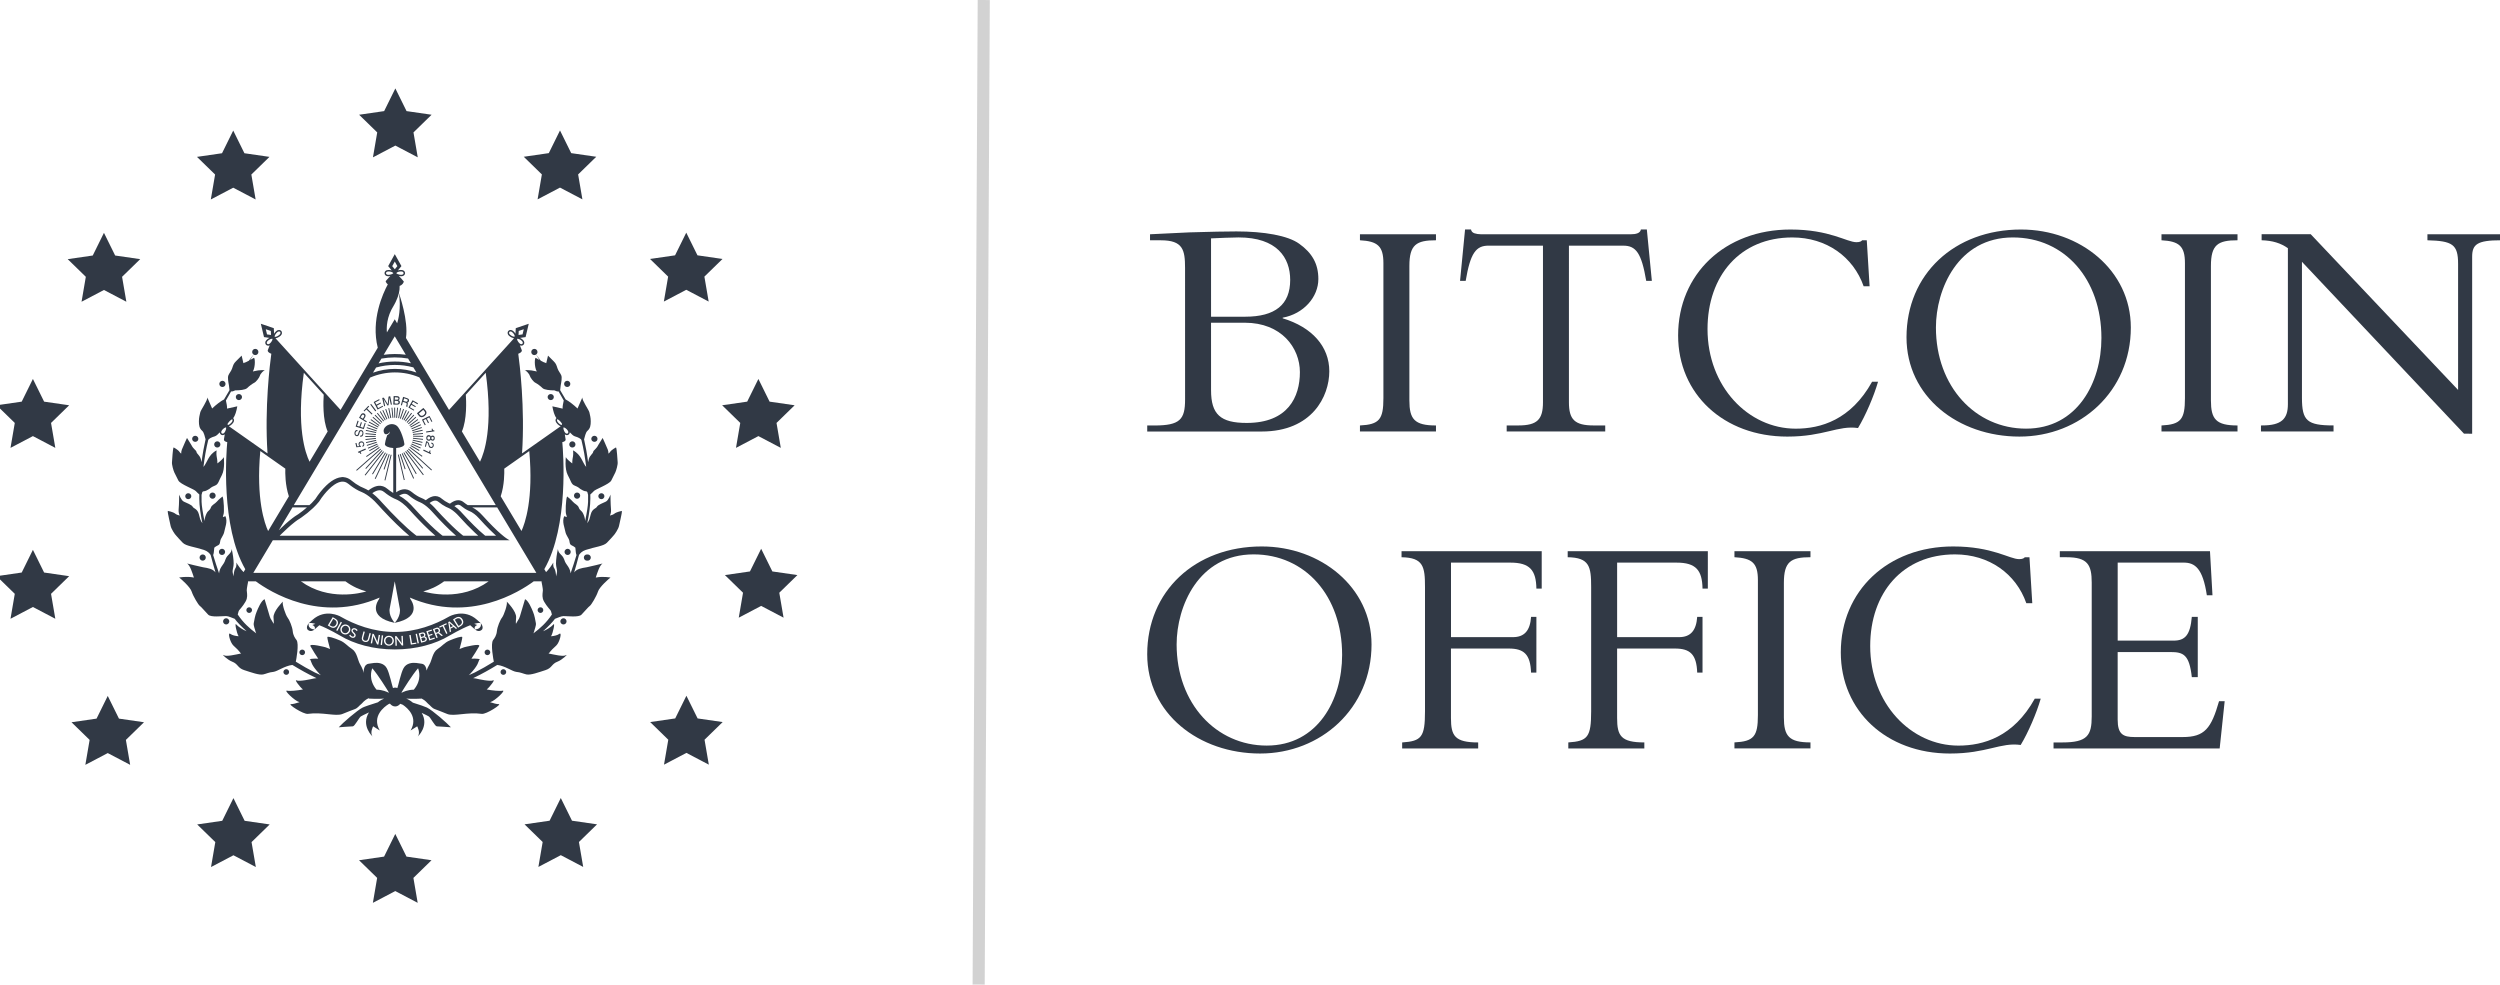 <?xml version="1.0" encoding="UTF-8" standalone="no"?>
<svg width="412.558" height="162.481" viewBox="0 0 109.156 42.99" version="1.1" id="onbtc" xml:space="preserve"
  xmlns="http://www.w3.org/2000/svg"
  xmlns:svg="http://www.w3.org/2000/svg">
  <defs id="defs2" />
  <g aria-label="BITCOIN OFFICE" id="text1855" style="fill:#313945;stroke-width:3.376;stroke-linecap:square" transform="matrix(0.809,0,0,0.82,37.353,-22.933)">
    <path d="m 17.788,49.238 c 0,1.064 -0.27,1.385 -1.655,1.385 h -0.388 v 0.321 h 6.18 c 2.719,0 3.647,-1.874 3.647,-3.208 0,-1.317 -0.929,-2.347 -2.516,-2.82 v -0.034 c 1.131,-0.203 1.925,-1.098 1.925,-2.06 0,-0.81 -0.338,-1.385 -1.03,-1.874 -0.608,-0.439 -1.908,-0.659 -3.394,-0.659 -0.321,0 -1.604,0.017 -2.533,0.051 -0.49,0.017 -1.655,0.084 -2.128,0.101 v 0.321 h 0.591 c 1.182,0 1.3,0.507 1.3,1.469 z m 1.401,-8.578 c 0.422,-0.017 1.114,-0.051 1.486,-0.051 2.077,0 2.786,1.081 2.786,2.263 0,1.317 -0.81,1.959 -2.431,1.959 h -1.84 z m 0,4.491 h 1.824 c 1.976,0 2.972,1.334 2.972,2.634 0,1.317 -0.642,2.702 -2.87,2.702 -1.418,0 -1.925,-0.456 -1.925,-1.739 z" id="path183" />
    <path d="m 31.329,50.622 c -1.165,0 -1.435,-0.338 -1.435,-1.334 v -7.159 c 0,-1.131 0.371,-1.368 1.435,-1.368 v -0.321 h -4.103 v 0.321 c 0.946,0.051 1.266,0.304 1.266,1.216 v 7.193 c 0,1.131 -0.22,1.401 -1.266,1.452 v 0.321 h 4.103 z" id="path185" />
    <path d="m 38.505,41.048 h 2.938 c 0.675,0 0.979,0.388 1.233,1.874 h 0.304 l -0.27,-2.735 h -0.321 c -0.034,0.203 -0.287,0.253 -0.523,0.253 h -8.122 c -0.118,0 -0.236,-0.017 -0.338,-0.051 -0.101,-0.034 -0.169,-0.101 -0.186,-0.203 h -0.321 l -0.27,2.735 h 0.304 c 0.253,-1.486 0.557,-1.874 1.233,-1.874 h 2.938 v 8.341 c 0,0.912 -0.304,1.233 -1.334,1.233 H 35.145 v 0.321 h 5.319 v -0.321 h -0.625 c -1.03,0 -1.334,-0.321 -1.334,-1.233 z" id="path187" />
    <path d="m 54.732,43.21 -0.152,-2.448 h -0.253 c -0.034,0.051 -0.118,0.101 -0.304,0.101 -0.523,0 -1.435,-0.675 -3.563,-0.675 -3.529,0 -6.062,2.364 -6.062,5.64 0,3.124 2.465,5.386 5.893,5.386 1.992,0 2.735,-0.608 3.816,-0.456 0.405,-0.659 0.861,-1.705 1.081,-2.465 h -0.321 c -1.148,2.043 -2.786,2.499 -4.12,2.499 -2.567,0 -4.762,-2.246 -4.762,-5.302 0,-2.837 1.756,-4.88 4.576,-4.88 1.84,0 3.293,1.03 3.85,2.6 z" id="path189" />
    <path d="m 68.831,45.405 c 0,-3.039 -2.735,-5.217 -5.927,-5.217 -3.597,0 -6.18,2.381 -6.18,5.741 0,3.158 2.786,5.285 6.096,5.285 3.276,0 6.011,-2.398 6.011,-5.808 z m -1.587,0.557 c 0,2.398 -1.317,4.829 -4.069,4.829 -2.719,0 -4.863,-2.229 -4.863,-5.386 0,-2.026 1.182,-4.795 4.154,-4.795 2.786,0 4.778,2.212 4.778,5.353 z" id="path191" />
    <path d="m 74.589,50.622 c -1.165,0 -1.435,-0.338 -1.435,-1.334 v -7.159 c 0,-1.131 0.371,-1.368 1.435,-1.368 v -0.321 h -4.103 v 0.321 c 0.946,0.051 1.266,0.304 1.266,1.216 v 7.193 c 0,1.131 -0.22,1.401 -1.266,1.452 v 0.321 h 4.103 z" id="path193" />
    <path d="m 87.253,51.061 v -9.422 c 0,-0.659 0.27,-0.878 1.537,-0.878 v -0.321 h -3.951 v 0.321 c 1.351,0.034 1.655,0.22 1.655,1.249 v 6.72 l -7.953,-8.291 h -2.651 v 0.321 c 0.591,0.017 1.03,0.152 1.418,0.422 v 8.307 c 0,0.777 -0.338,1.131 -1.385,1.131 h -0.068 v 0.321 h 3.917 v -0.321 c -1.435,0 -1.705,-0.253 -1.705,-1.469 v -7.244 l 8.746,9.152 z" id="path195" />
    <path d="m 27.851,62.281 c 0,-3.039 -2.735,-5.217 -5.927,-5.217 -3.597,0 -6.18,2.381 -6.18,5.741 0,3.158 2.786,5.285 6.096,5.285 3.276,0 6.011,-2.398 6.011,-5.808 z m -1.587,0.557 c 0,2.398 -1.317,4.829 -4.069,4.829 -2.719,0 -4.863,-2.229 -4.863,-5.386 0,-2.026 1.182,-4.795 4.154,-4.795 2.786,0 4.778,2.212 4.778,5.353 z" id="path197" />
    <path d="m 36.749,60.812 h -0.287 c -0.051,0.726 -0.355,1.081 -0.979,1.081 h -3.343 v -3.968 h 3.208 c 1.047,0 1.385,0.405 1.401,1.385 h 0.287 v -1.992 h -7.565 v 0.321 c 1.182,0.017 1.266,0.507 1.266,1.587 v 6.619 c 0,1.368 -0.186,1.587 -1.233,1.655 v 0.321 h 4.103 v -0.321 c -1.266,0 -1.469,-0.355 -1.469,-1.3 V 62.5 h 3.124 c 0.81,0 1.165,0.304 1.199,1.283 h 0.287 z" id="path199" />
    <path d="m 45.715,60.812 h -0.287 c -0.051,0.726 -0.355,1.081 -0.979,1.081 h -3.343 v -3.968 h 3.208 c 1.047,0 1.385,0.405 1.401,1.385 h 0.287 V 57.317 H 38.438 v 0.321 c 1.182,0.017 1.266,0.507 1.266,1.587 v 6.619 c 0,1.368 -0.186,1.587 -1.233,1.655 v 0.321 h 4.103 v -0.321 c -1.266,0 -1.469,-0.355 -1.469,-1.3 V 62.5 h 3.124 c 0.81,0 1.165,0.304 1.199,1.283 h 0.287 z" id="path201" />
    <path d="m 51.541,67.498 c -1.165,0 -1.435,-0.338 -1.435,-1.334 v -7.159 c 0,-1.131 0.371,-1.368 1.435,-1.368 v -0.321 h -4.103 v 0.321 c 0.946,0.051 1.266,0.304 1.266,1.216 v 7.193 c 0,1.131 -0.22,1.401 -1.266,1.452 v 0.321 h 4.103 z" id="path203" />
    <path d="m 63.512,60.086 -0.152,-2.448 h -0.253 c -0.034,0.051 -0.118,0.101 -0.304,0.101 -0.523,0 -1.435,-0.675 -3.563,-0.675 -3.529,0 -6.062,2.364 -6.062,5.64 0,3.124 2.465,5.386 5.893,5.386 1.992,0 2.735,-0.608 3.816,-0.456 0.405,-0.659 0.861,-1.705 1.081,-2.465 h -0.321 c -1.148,2.043 -2.786,2.499 -4.12,2.499 -2.567,0 -4.762,-2.246 -4.762,-5.302 0,-2.837 1.756,-4.88 4.576,-4.88 1.84,0 3.293,1.03 3.85,2.6 z" id="path205" />
    <path d="m 72.444,60.812 h -0.321 c -0.084,0.979 -0.371,1.266 -0.979,1.266 h -3.022 v -4.154 h 3.563 c 0.608,0 1.03,0.304 1.249,1.739 h 0.304 L 73.103,57.317 H 64.998 v 0.321 h 0.371 c 1.131,0 1.351,0.405 1.351,1.351 v 7.126 c 0,1.013 -0.236,1.385 -1.587,1.385 h -0.473 v 0.321 h 8.966 l 0.27,-2.516 h -0.304 c -0.422,1.452 -0.777,1.908 -1.959,1.908 h -2.6 c -0.625,0 -0.912,-0.152 -0.912,-0.929 v -3.597 h 2.854 c 0.692,0 1.013,0.135 1.148,1.334 h 0.321 z" id="path207" />
  </g>
  <g id="g10388" transform="matrix(0.385,0,0,-0.385,-191.456,211.356)">
    <g id="g2126" transform="translate(523.737,534.171)">
      <g id="g10132">
        <g id="g2074" transform="translate(18.387,4.778)">
          <path d="M 0,0 1.27,-2.573 4.111,-2.985 2.056,-4.988 2.541,-7.816 0,-6.481 l -2.541,-1.335 0.485,2.828 -2.055,2.003 2.841,0.412 z" style="fill:#313945;fill-opacity:1;fill-rule:nonzero;stroke:none" id="path2076" />
        </g>
        <g id="g2078" transform="translate(37.06,0.012)">
          <path d="M 0,0 1.27,-2.573 4.111,-2.985 2.056,-4.988 2.541,-7.816 0,-6.481 l -2.541,-1.335 0.485,2.828 -2.055,2.003 2.841,0.412 z" style="fill:#313945;fill-opacity:1;fill-rule:nonzero;stroke:none" id="path2080" />
        </g>
        <g id="g2082" transform="translate(51.379,-11.578)">
          <path d="M 0,0 1.27,-2.573 4.111,-2.985 2.056,-4.988 2.541,-7.816 0,-6.481 l -2.541,-1.335 0.485,2.828 -2.055,2.003 2.841,0.412 z" style="fill:#313945;fill-opacity:1;fill-rule:nonzero;stroke:none" id="path2084" />
        </g>
        <g id="g2086" transform="translate(59.559,-28.171)">
          <path d="M 0,0 1.27,-2.573 4.111,-2.985 2.056,-4.988 2.541,-7.816 0,-6.481 l -2.541,-1.335 0.485,2.828 -2.055,2.003 2.841,0.412 z" style="fill:#313945;fill-opacity:1;fill-rule:nonzero;stroke:none" id="path2088" />
        </g>
        <g id="g2090" transform="translate(59.873,-47.428)">
          <path d="M 0,0 1.27,-2.573 4.111,-2.985 2.056,-4.988 2.541,-7.816 0,-6.481 l -2.541,-1.335 0.485,2.828 -2.055,2.003 2.841,0.412 z" style="fill:#313945;fill-opacity:1;fill-rule:nonzero;stroke:none" id="path2092" />
        </g>
        <g id="g2094" transform="translate(51.396,-64.098)">
          <path d="M 0,0 1.27,-2.573 4.111,-2.985 2.056,-4.988 2.541,-7.816 0,-6.481 l -2.541,-1.335 0.485,2.828 -2.055,2.003 2.841,0.412 z" style="fill:#313945;fill-opacity:1;fill-rule:nonzero;stroke:none" id="path2096" />
        </g>
        <g id="g2098" transform="translate(37.15,-75.697)">
          <path d="M 0,0 1.27,-2.573 4.111,-2.985 2.056,-4.988 2.541,-7.816 0,-6.481 l -2.541,-1.335 0.485,2.828 -2.055,2.003 2.841,0.412 z" style="fill:#313945;fill-opacity:1;fill-rule:nonzero;stroke:none" id="path2100" />
        </g>
        <g id="g2102" transform="translate(18.379,-79.768)">
          <path d="M 0,0 1.27,-2.573 4.111,-2.985 2.056,-4.988 2.541,-7.816 0,-6.481 l -2.541,-1.335 0.485,2.828 -2.055,2.003 2.841,0.412 z" style="fill:#313945;fill-opacity:1;fill-rule:nonzero;stroke:none" id="path2104" />
        </g>
        <g id="g2106" transform="translate(0.024,-75.708)">
          <path d="M 0,0 1.27,-2.573 4.111,-2.985 2.055,-4.988 2.541,-7.816 0,-6.481 l -2.541,-1.335 0.485,2.828 -2.055,2.003 2.841,0.412 z" style="fill:#313945;fill-opacity:1;fill-rule:nonzero;stroke:none" id="path2108" />
        </g>
        <g id="g2110" transform="translate(-14.229,-64.119)">
          <path d="M 0,0 1.27,-2.573 4.111,-2.985 2.056,-4.988 2.541,-7.816 0,-6.481 l -2.541,-1.335 0.485,2.828 -2.055,2.003 2.841,0.412 z" style="fill:#313945;fill-opacity:1;fill-rule:nonzero;stroke:none" id="path2112" />
        </g>
        <g id="g2114" transform="translate(-22.717,-47.552)">
          <path d="M 0,0 1.27,-2.573 4.111,-2.985 2.056,-4.988 2.541,-7.816 0,-6.481 l -2.541,-1.335 0.485,2.828 -2.055,2.003 2.841,0.412 z" style="fill:#313945;fill-opacity:1;fill-rule:nonzero;stroke:none" id="path2116" />
        </g>
        <g id="g2118" transform="translate(-22.717,-28.171)">
          <path d="M 0,0 1.27,-2.573 4.111,-2.985 2.056,-4.988 2.541,-7.816 0,-6.481 l -2.541,-1.335 0.485,2.828 -2.055,2.003 2.841,0.412 z" style="fill:#313945;fill-opacity:1;fill-rule:nonzero;stroke:none" id="path2120" />
        </g>
        <g id="g2122" transform="translate(-14.66,-11.599)">
          <path d="M 0,0 1.27,-2.573 4.111,-2.985 2.055,-4.988 2.541,-7.816 0,-6.481 l -2.541,-1.335 0.485,2.828 -2.055,2.003 2.841,0.412 z" style="fill:#313945;fill-opacity:1;fill-rule:nonzero;stroke:none" id="path2124" />
        </g>
        <path d="M 0,0 1.27,-2.573 4.111,-2.985 2.056,-4.988 2.541,-7.816 0,-6.481 l -2.541,-1.335 0.485,2.828 -2.055,2.003 2.841,0.412 z" style="fill:#313945;fill-opacity:1;fill-rule:nonzero;stroke:none" id="path2128" />
      </g>
    </g>
    <g id="g10077">
      <g id="g2130" transform="translate(563.897,486.089)">
        <path d="m 0,0 c -0.014,0.002 -0.027,0.008 -0.041,0.008 -0.199,0 -0.353,-0.153 -0.353,-0.352 0,-0.199 0.154,-0.353 0.353,-0.353 0.014,0 0.027,0.007 0.041,0.009 0.015,-0.002 0.027,-0.009 0.043,-0.009 0.184,0 0.352,0.154 0.352,0.353 0,0.199 -0.169,0.352 -0.352,0.352 C 0.027,0.008 0.015,0.002 0,0" style="fill:#313945;fill-opacity:1;fill-rule:nonzero;stroke:none" id="path2132" />
      </g>
      <g id="g2134" transform="translate(557.779,477.143)">
        <path d="m 0,0 c 0.036,0.064 0.06,0.118 0.066,0.157 0.046,0.245 0.276,0.751 0.215,1.012 -0.046,0.26 -0.154,0.904 -0.322,1.272 -0.153,0.383 -0.522,1.272 -0.905,1.44 0,0 -0.307,-1.011 -0.414,-1.379 C -1.467,2.119 -1.575,1.69 -1.743,1.49 -1.792,1.422 -1.881,1.269 -1.979,1.085 -2.003,1.239 -1.996,1.232 -1.959,1.796 -1.898,2.501 -3.017,3.605 -3.017,3.605 -2.91,3.298 -3.339,2.072 -3.554,1.796 -3.769,1.535 -4.091,0.739 -4.137,0.264 -4.183,-0.227 -4.398,-0.534 -4.566,-0.749 -4.884,-1.182 -4.529,-3 -4.487,-3.208 -5.199,-3.65 -5.943,-4.078 -6.635,-4.427 -6.841,-4.53 -7.077,-4.635 -7.331,-4.742 c 0.047,0.045 0.095,0.083 0.141,0.131 0.982,1.043 0.931,1.388 1.059,1.641 0.331,0.057 -0.447,0.142 -0.898,0.101 0.264,0.4 0.629,0.949 0.883,1.418 0.2,0.383 -1.717,-0.123 -1.717,-0.123 -0.208,-0.083 -0.374,-0.147 -0.51,-0.197 0.159,0.575 0.325,1.21 0.309,1.344 -0.015,0.153 -0.812,-0.108 -1.456,-0.383 -0.552,-0.231 -0.874,-0.675 -1.349,-0.966 -0.568,-0.368 -0.645,-1.288 -0.905,-1.717 -0.175,-0.298 -0.275,-0.525 -0.334,-0.716 -0.054,0.43 -0.215,0.63 -0.379,0.714 -10e-4,0 -0.002,10e-4 -0.003,10e-4 -0.008,0.004 -0.016,0.008 -0.023,0.012 -0.008,0.003 -0.018,0.007 -0.029,0.01 -0.037,0.014 -0.073,0.024 -0.107,0.029 -0.122,0.027 -0.321,0.058 -0.635,0.093 -0.429,0.046 -1.119,0 -1.442,-0.598 -0.305,-0.553 -0.582,-1.928 -0.701,-2.251 -0.079,0.032 -0.161,0.054 -0.248,0.054 -0.087,0 -0.17,-0.022 -0.248,-0.053 -0.12,0.323 -0.396,1.697 -0.702,2.25 -0.322,0.598 -1.012,0.644 -1.441,0.598 -0.314,-0.035 -0.513,-0.066 -0.635,-0.093 -0.034,-0.005 -0.07,-0.015 -0.107,-0.029 -0.011,-0.003 -0.021,-0.007 -0.029,-0.01 -0.008,-0.004 -0.015,-0.008 -0.023,-0.012 -0.001,0 -0.002,-10e-4 -0.003,-10e-4 -0.196,-0.101 -0.388,-0.364 -0.396,-0.991 -0.033,0.244 -0.13,0.538 -0.397,0.993 -0.26,0.429 -0.337,1.349 -0.905,1.717 -0.475,0.291 -0.797,0.735 -1.349,0.966 -0.644,0.275 -1.441,0.536 -1.456,0.383 -0.016,-0.134 0.15,-0.769 0.309,-1.344 -0.136,0.05 -0.302,0.114 -0.51,0.197 0,0 -1.916,0.506 -1.717,0.123 0.254,-0.469 0.62,-1.017 0.883,-1.418 -0.451,0.041 -1.229,-0.044 -0.898,-0.101 0.128,-0.253 0.077,-0.598 1.059,-1.641 0.046,-0.048 0.094,-0.086 0.141,-0.131 -0.254,0.107 -0.49,0.212 -0.696,0.315 -0.692,0.349 -1.436,0.777 -2.148,1.219 0.042,0.208 0.397,2.026 0.079,2.459 -0.168,0.215 -0.383,0.522 -0.429,1.013 -0.046,0.475 -0.368,1.271 -0.583,1.532 -0.214,0.276 -0.644,1.502 -0.537,1.809 0,0 -1.119,-1.104 -1.058,-1.809 0.038,-0.564 0.044,-0.557 0.02,-0.711 -0.098,0.184 -0.187,0.337 -0.235,0.405 -0.169,0.2 -0.276,0.629 -0.384,1.012 -0.107,0.368 -0.414,1.379 -0.414,1.379 -0.383,-0.168 -0.752,-1.057 -0.905,-1.44 -0.168,-0.368 -0.276,-1.012 -0.322,-1.272 -0.061,-0.261 0.169,-0.767 0.215,-1.012 0.006,-0.039 0.03,-0.093 0.066,-0.157 -0.792,0.601 -1.455,1.186 -2.099,2.142 0.057,0.259 0.114,0.459 0.225,0.559 0.153,0.169 0.69,0.813 0.797,1.226 0.107,0.43 0,0.752 0,0.966 0,0.215 0.153,0.951 0.153,0.951 0,0 -0.008,0.025 -0.018,0.061 h 0.893 c 1.59,-1.173 7.311,-4.783 14.041,-1.845 -0.037,-0.11 -0.073,-0.196 -0.107,-0.239 0,0 -1.445,-1.961 1.822,-2.626 l -10e-4,-0.001 c 0,0 10e-4,0.001 0.002,0.001 0,0 10e-4,0 10e-4,0 v 0 c 3.267,0.665 1.821,2.626 1.821,2.626 -0.033,0.043 -0.07,0.13 -0.107,0.241 C -7.275,1.12 -1.552,4.731 0.039,5.905 H 0.942 C 0.932,5.869 0.924,5.844 0.924,5.844 c 0,0 0.153,-0.736 0.153,-0.951 0,-0.214 -0.107,-0.536 0,-0.966 C 1.184,3.514 1.721,2.87 1.874,2.701 1.985,2.601 2.042,2.401 2.099,2.142 1.456,1.186 0.792,0.601 0,0 m -16.418,-6.728 c -0.17,0.095 -0.667,0.334 -1.373,0.346 -0.94,1.126 -0.574,2.198 -0.478,2.426 0.658,-0.751 1.645,-2.358 1.87,-2.728 -0.007,-0.015 -0.013,-0.029 -0.019,-0.044 m 2.858,0.346 c -0.706,-0.012 -1.203,-0.251 -1.373,-0.347 -0.005,0.015 -0.012,0.03 -0.018,0.044 0.224,0.37 1.211,1.978 1.87,2.729 0.096,-0.228 0.462,-1.3 -0.479,-2.426 m -24.074,22.09 c 0.034,0.106 0.063,0.213 0.085,0.322 0.042,0.05 0.088,0.084 0.14,0.084 0.215,0 0.475,0.153 0.644,0.26 0.153,0.107 0.215,0.215 0.644,0.383 0.414,0.153 0.414,0.522 0.798,1.211 0.367,0.705 0.214,2.024 0.214,2.024 -0.045,-0.145 -0.398,-0.468 -0.728,-0.716 0.006,0.309 -0.051,0.671 -0.09,0.836 -0.046,0.261 0,0.644 0,0.644 -0.951,-0.491 -1.058,-1.395 -1.488,-1.87 -10e-4,-0.002 -0.002,-0.004 -0.004,-0.006 0.121,1.008 0.297,2.055 0.541,3.045 v -0.004 c 0.046,0.153 0.368,0.322 0.751,0.429 0.161,0.047 0.363,0.236 0.56,0.449 10e-4,-0.002 0,-0.004 0,-0.006 0.008,-0.105 0.058,-0.195 0.138,-0.251 0.055,-0.038 0.118,-0.058 0.186,-0.058 0.032,0 0.065,0.005 0.097,0.013 0.051,0.014 0.099,0.039 0.142,0.071 l -0.089,-0.548 c 0,0 -0.078,-0.233 0.373,-0.328 -0.105,-1.147 -0.758,-9.525 2.045,-14.416 l -0.194,-0.324 c -0.234,0.203 -0.717,0.881 -0.819,1.083 0,0 0.061,-0.429 -0.107,-0.643 -0.134,-0.187 -0.197,-0.618 -0.212,-0.929 -0.058,0.268 -0.135,0.503 -0.095,0.715 0.046,0.321 0.153,0.536 0.092,1.118 -0.046,0.582 -0.199,1.272 -0.199,1.272 -0.062,-0.582 -0.491,-0.582 -0.706,-1.164 -0.153,-0.461 -0.199,-0.43 -0.475,-0.859 -0.165,-0.261 -0.238,-0.51 -0.256,-0.737 -0.242,0.695 -0.468,1.395 -0.672,2.08 0.059,0.098 0.098,0.438 0.129,0.835 0.241,0.222 0.474,0.241 0.574,0.383 0.107,0.169 0.061,0.368 0.168,0.583 0.108,0.215 0.338,0.567 0.368,0.751 0.108,0.583 0.429,1.226 0.154,1.854 0,0 -0.137,-0.046 -0.295,-0.107 0.022,0.135 0.045,0.253 0.078,0.32 0.092,0.214 0.046,1.655 -0.107,2.023 0,0 -0.43,-0.322 -0.644,-0.583 -0.215,-0.26 -0.584,-0.368 -0.691,-0.69 -0.107,-0.322 -0.321,-0.322 -0.475,-0.644 -0.117,-0.225 -0.222,-0.547 -0.242,-0.866 -0.199,0.966 -0.316,1.738 -0.33,2.17 -0.006,0.24 -0.007,0.506 -0.003,0.791 m 3.461,8.295 c -0.002,-0.003 -0.209,-0.327 -0.494,-0.372 -0.013,0.061 -0.007,0.121 0.001,0.179 0.128,0.169 0.256,0.342 0.456,0.456 0.014,0.008 0.026,0.021 0.04,0.031 0.028,-0.027 0.048,-0.064 0.052,-0.109 0.005,-0.061 -0.014,-0.125 -0.055,-0.185 m 4.088,8.795 c -0.033,0.002 -0.08,0.012 -0.116,0.051 -0.036,0.039 -0.041,0.087 -0.04,0.12 0.003,0.066 0.037,0.133 0.099,0.19 0.002,0.003 0.237,0.256 0.52,0.256 0.012,0 0.026,-10e-4 0.039,-0.002 -0.009,-0.288 -0.304,-0.535 -0.31,-0.54 -0.056,-0.051 -0.126,-0.082 -0.192,-0.075 m -0.264,1.698 h 0.001 -0.001 l 0.569,-0.193 0.024,-0.458 -0.001,10e-4 v -10e-4 l -0.453,0.066 z m 1.318,-0.326 c 0.056,0.05 0.125,0.08 0.192,0.074 0.033,-10e-4 0.08,-0.011 0.116,-0.051 0.036,-0.039 0.041,-0.086 0.04,-0.12 -0.003,-0.066 -0.037,-0.133 -0.096,-0.187 -0.003,-0.002 -0.257,-0.256 -0.535,-0.256 -0.009,0 -0.019,10e-4 -0.029,0.002 0.003,0.301 0.303,0.53 0.312,0.538 m 13.184,2.993 c 0,0 0.407,0.646 0.592,1.428 0.272,-1.734 -0.07,-3.027 -0.196,-3.42 l -0.271,0.454 -0.89,-1.488 c -0.053,0.561 -0.037,1.747 0.765,3.026 m -0.626,3.504 v 0 c -0.075,0 -0.145,0.027 -0.192,0.073 -0.023,0.024 -0.052,0.063 -0.052,0.116 0,0.053 0.028,0.092 0.051,0.115 0.047,0.047 0.117,0.074 0.201,0.075 0.005,-10e-4 0.379,0.034 0.585,-0.188 -0.2,-0.207 -0.584,-0.191 -0.593,-0.191 m 0.754,1.508 v -10e-4 10e-4 l 0.292,-0.525 -0.291,-0.355 v 10e-4 -10e-4 l -0.291,0.354 z m 0.697,-1.126 c 0.042,0 0.059,-0.002 0.06,-0.002 0.134,0 0.243,-0.084 0.244,-0.188 0,-0.105 -0.11,-0.19 -0.248,-0.19 -0.004,0 -0.39,-0.017 -0.589,0.19 0.157,0.17 0.417,0.19 0.533,0.19 m 12.305,-6.856 c 0.031,0.035 0.075,0.051 0.124,0.051 0.062,0 0.131,-0.026 0.19,-0.08 0.003,-0.002 0.266,-0.21 0.296,-0.49 -0.038,0.002 -0.07,-0.008 -0.096,-0.028 -0.245,0.04 -0.456,0.238 -0.461,0.243 -0.1,0.091 -0.123,0.227 -0.053,0.304 m 1.056,0.11 0.57,0.193 h -0.001 0.001 L -1.23,33.911 -1.683,33.845 v 10e-4 l -10e-4,-10e-4 z m 0.422,-1.454 c -0.071,-0.077 -0.209,-0.066 -0.311,0.027 -0.004,0.002 -0.269,0.231 -0.299,0.504 0.007,0.009 0.013,0.019 0.016,0.03 0.291,0.012 0.533,-0.249 0.541,-0.257 0.099,-0.09 0.123,-0.227 0.053,-0.304 m 3.97,-8.842 c -0.044,0.062 -0.062,0.135 -0.05,0.2 0.004,0.029 0.021,0.065 0.053,0.095 C 2.75,24.29 2.764,24.275 2.78,24.266 2.975,24.155 3.102,23.988 3.226,23.823 3.236,23.761 3.241,23.697 3.227,23.631 2.942,23.676 2.735,24 2.731,24.007 M -10.126,5.905 h 5.053 c -3.156,-2.289 -6.849,-1.315 -7.418,-1.144 0.717,0.191 1.546,0.536 2.365,1.144 m -6.152,-2.996 c 0,0 0.352,1.836 0.555,2.996 h 0.001 c 0.204,-1.16 0.555,-2.996 0.555,-2.996 0.216,-0.896 -0.547,-1.704 -0.555,-1.713 -0.009,0.009 -0.771,0.817 -0.556,1.713 m -5.036,2.996 c 0.819,-0.608 1.648,-0.953 2.365,-1.144 -0.569,-0.171 -4.262,-1.145 -7.418,1.144 z m 3.31,9.083 c 0.145,-0.142 0.281,-0.292 0.416,-0.443 0.151,-0.168 0.304,-0.335 0.457,-0.501 0.274,-0.296 0.553,-0.588 0.834,-0.877 0.504,-0.516 1.019,-1.022 1.553,-1.508 0.205,-0.186 0.413,-0.369 0.626,-0.547 0.01,-0.009 0.02,-0.018 0.036,-0.031 -0.013,-0.003 -0.018,-0.004 -0.023,-0.004 -4.885,0 -9.771,0 -14.655,0 -0.006,0.014 0.004,0.019 0.01,0.025 0.068,0.068 0.136,0.136 0.204,0.203 0.22,0.215 0.442,0.428 0.67,0.635 0.275,0.25 0.556,0.494 0.851,0.72 0.179,0.137 0.363,0.266 0.557,0.38 0.055,0.032 0.108,0.07 0.16,0.107 0.466,0.324 0.907,0.678 1.32,1.069 0.236,0.223 0.459,0.458 0.664,0.711 0.013,0.016 0.026,0.033 0.037,0.05 0.171,0.277 0.363,0.539 0.568,0.791 0.164,0.202 0.337,0.396 0.523,0.579 0.193,0.19 0.397,0.368 0.622,0.52 0.147,0.099 0.3,0.185 0.465,0.249 0.112,0.043 0.227,0.075 0.346,0.089 0.209,0.025 0.406,-0.013 0.59,-0.114 0.08,-0.044 0.155,-0.095 0.224,-0.154 0.163,-0.139 0.336,-0.265 0.514,-0.386 0.207,-0.14 0.42,-0.268 0.644,-0.38 0.117,-0.059 0.237,-0.113 0.36,-0.159 0.082,-0.031 0.159,-0.071 0.235,-0.112 0.206,-0.112 0.4,-0.242 0.586,-0.384 0.214,-0.163 0.415,-0.34 0.606,-0.528 m 6.553,-1.223 c 0.233,-0.264 0.473,-0.522 0.715,-0.778 0.219,-0.232 0.442,-0.461 0.667,-0.687 0.383,-0.385 0.775,-0.761 1.182,-1.119 0.031,-0.027 0.062,-0.054 0.092,-0.081 0.006,-0.005 0.011,-0.01 0.017,-0.018 -0.006,-0.002 -0.01,-0.004 -0.013,-0.005 -0.012,0 -0.024,0 -0.035,0 -0.477,0 -0.955,0 -1.432,0 -0.002,0 -0.005,0 -0.008,0 -0.024,-0.003 -0.045,0.005 -0.064,0.021 -0.108,0.088 -0.218,0.174 -0.325,0.263 -0.352,0.293 -0.689,0.602 -1.018,0.92 -0.178,0.171 -0.355,0.344 -0.529,0.519 -0.468,0.469 -0.924,0.949 -1.369,1.44 -0.102,0.113 -0.203,0.227 -0.308,0.338 -0.264,0.276 -0.551,0.527 -0.865,0.745 -0.148,0.103 -0.301,0.197 -0.462,0.278 -0.008,0.004 -0.016,0.009 -0.026,0.014 0.004,0.005 0.006,0.01 0.01,0.012 0.136,0.084 0.279,0.152 0.435,0.188 0.079,0.018 0.159,0.025 0.239,0.019 0.097,-0.008 0.188,-0.038 0.273,-0.085 0.065,-0.035 0.124,-0.079 0.181,-0.126 0.321,-0.264 0.665,-0.491 1.042,-0.668 0.053,-0.025 0.106,-0.047 0.16,-0.068 0.094,-0.036 0.183,-0.081 0.269,-0.13 0.198,-0.114 0.382,-0.247 0.557,-0.392 0.221,-0.184 0.425,-0.385 0.615,-0.6 m 2.545,-0.019 c 0.16,-0.138 0.308,-0.287 0.448,-0.444 0.303,-0.341 0.615,-0.673 0.932,-1.001 0.285,-0.293 0.575,-0.581 0.873,-0.861 0.119,-0.111 0.241,-0.22 0.361,-0.33 0.008,-0.008 0.017,-0.016 0.03,-0.028 -0.009,-0.003 -0.013,-0.005 -0.016,-0.005 -0.012,0 -0.024,0 -0.036,0 -0.533,0 -1.067,0 -1.601,0 -0.006,0 -0.013,10e-4 -0.019,0 -0.022,-0.003 -0.038,0.006 -0.054,0.019 -0.109,0.089 -0.219,0.176 -0.326,0.267 -0.309,0.26 -0.606,0.533 -0.896,0.814 -0.169,0.163 -0.337,0.328 -0.503,0.494 -0.435,0.437 -0.86,0.884 -1.274,1.341 -0.09,0.1 -0.18,0.202 -0.273,0.3 -0.151,0.159 -0.312,0.309 -0.481,0.449 -0.008,0.007 -0.016,0.014 -0.023,0.021 -0.002,0.002 -0.003,0.005 -0.006,0.009 0.004,0.003 0.008,0.006 0.012,0.009 0.11,0.08 0.225,0.152 0.351,0.202 0.082,0.032 0.165,0.054 0.252,0.059 0.095,0.005 0.183,-0.016 0.266,-0.059 0.055,-0.029 0.106,-0.065 0.153,-0.104 0.255,-0.212 0.528,-0.395 0.824,-0.545 0.081,-0.042 0.165,-0.08 0.251,-0.112 0.082,-0.031 0.158,-0.072 0.233,-0.115 0.187,-0.11 0.359,-0.239 0.522,-0.38 m 1.584,0.154 c 0.032,-0.015 0.065,-0.029 0.098,-0.041 0.082,-0.03 0.158,-0.071 0.233,-0.115 0.198,-0.119 0.378,-0.261 0.548,-0.417 0.108,-0.1 0.21,-0.206 0.308,-0.316 0.197,-0.223 0.398,-0.441 0.604,-0.655 0.185,-0.193 0.371,-0.384 0.559,-0.573 0.227,-0.228 0.46,-0.45 0.699,-0.667 0.011,-0.01 0.024,-0.018 0.032,-0.034 -0.006,-0.002 -0.009,-0.004 -0.013,-0.005 -0.011,0 -0.023,0 -0.035,0 -0.376,0 -0.752,0 -1.128,0 0,0 -0.002,0 -0.004,0 -0.029,-0.004 -0.052,0.007 -0.075,0.025 -0.22,0.18 -0.433,0.367 -0.642,0.559 -0.204,0.188 -0.404,0.38 -0.601,0.576 -0.434,0.43 -0.856,0.872 -1.266,1.325 -0.087,0.095 -0.172,0.192 -0.262,0.284 -0.202,0.209 -0.421,0.399 -0.66,0.567 -0.009,0.006 -0.019,0.014 -0.03,0.022 0.004,0.005 0.006,0.01 0.01,0.012 0.1,0.062 0.205,0.113 0.321,0.137 0.116,0.025 0.224,0.007 0.326,-0.054 0.04,-0.025 0.077,-0.054 0.114,-0.084 0.266,-0.217 0.55,-0.404 0.864,-0.546 m -8.461,1.394 c 0.062,-0.028 0.125,-0.056 0.189,-0.08 0.072,-0.029 0.142,-0.061 0.21,-0.098 0.192,-0.102 0.371,-0.224 0.543,-0.357 0.284,-0.221 0.542,-0.47 0.781,-0.738 0.364,-0.41 0.739,-0.81 1.12,-1.204 0.157,-0.161 0.314,-0.321 0.473,-0.48 0.404,-0.401 0.816,-0.794 1.246,-1.167 0.027,-0.023 0.054,-0.046 0.08,-0.069 0.006,-0.005 0.011,-0.011 0.017,-0.016 l -0.003,-0.008 c -0.013,0 -0.026,0 -0.039,0 h -2.05 c -0.003,0 -0.005,0 -0.008,0 -0.024,-0.004 -0.043,0.006 -0.061,0.021 -0.046,0.036 -0.094,0.072 -0.141,0.108 -0.292,0.228 -0.573,0.469 -0.849,0.717 -0.317,0.284 -0.626,0.577 -0.93,0.875 -0.664,0.65 -1.307,1.322 -1.932,2.009 -0.108,0.12 -0.215,0.242 -0.325,0.359 -0.241,0.257 -0.499,0.494 -0.776,0.711 -0.01,0.008 -0.019,0.016 -0.031,0.026 0.007,0.006 0.011,0.011 0.016,0.015 0.135,0.095 0.276,0.178 0.43,0.238 0.086,0.033 0.174,0.058 0.266,0.07 0.163,0.022 0.319,-0.004 0.465,-0.081 0.071,-0.037 0.136,-0.081 0.196,-0.132 0.159,-0.135 0.327,-0.256 0.5,-0.371 0.196,-0.13 0.399,-0.249 0.613,-0.348 m -11.543,-1.005 h 1.641 c -0.317,-0.274 -0.644,-0.536 -0.991,-0.774 -0.031,-0.022 -0.064,-0.042 -0.096,-0.061 -0.186,-0.111 -0.362,-0.235 -0.533,-0.366 -0.28,-0.212 -0.547,-0.439 -0.808,-0.674 -0.261,-0.233 -0.514,-0.474 -0.764,-0.719 z m -4.437,-7.42 2.211,3.697 h 26.85 c -0.011,0.007 -0.022,0.014 -0.033,0.02 -0.046,0.026 -0.093,0.05 -0.138,0.077 -0.16,0.096 -0.311,0.206 -0.458,0.321 -0.263,0.208 -0.514,0.43 -0.759,0.659 -0.354,0.331 -0.696,0.675 -1.031,1.026 -0.22,0.23 -0.437,0.462 -0.648,0.7 -0.092,0.105 -0.19,0.204 -0.291,0.3 -0.182,0.172 -0.375,0.329 -0.587,0.464 -0.092,0.059 -0.189,0.11 -0.289,0.156 h 2.828 l 4.44,-7.42 z m 30.411,4.745 -2.356,3.937 c 0.425,1.266 0.418,2.665 0.402,3.135 l 2.837,1.995 c 0.495,-5.457 -0.49,-8.215 -0.883,-9.067 M 3.413,23.365 C 3.712,23.325 3.902,22.998 3.908,22.988 3.947,22.932 3.965,22.868 3.96,22.807 3.956,22.752 3.932,22.707 3.892,22.679 3.854,22.652 3.803,22.644 3.749,22.659 3.691,22.675 3.637,22.715 3.595,22.774 3.592,22.777 3.359,23.083 3.413,23.365 m -9.467,-3.895 -2.054,3.433 c 0.588,1.345 0.494,3.483 0.445,4.168 l 2.257,2.487 C -4.552,23.409 -5.564,20.469 -6.054,19.47 m -12.471,9.537 c 1.77,0.777 3.813,0.787 5.59,0.029 l 8.672,-14.489 h -3.179 c -0.145,0.089 -0.286,0.186 -0.419,0.294 -0.048,0.039 -0.096,0.078 -0.148,0.111 -0.219,0.139 -0.455,0.184 -0.71,0.134 -0.131,-0.025 -0.254,-0.073 -0.373,-0.134 -0.118,-0.06 -0.229,-0.134 -0.334,-0.215 -0.012,-0.008 -0.022,-0.019 -0.038,-0.024 -0.053,0.019 -0.106,0.042 -0.158,0.067 -0.282,0.136 -0.541,0.308 -0.782,0.507 -0.078,0.065 -0.16,0.124 -0.251,0.17 -0.148,0.077 -0.306,0.116 -0.474,0.116 -0.115,0 -0.227,-0.019 -0.337,-0.052 -0.158,-0.046 -0.303,-0.118 -0.442,-0.205 -0.093,-0.057 -0.181,-0.121 -0.266,-0.189 -0.01,-0.008 -0.019,-0.02 -0.035,-0.021 -0.006,0.004 -0.013,0.007 -0.019,0.012 -0.162,0.101 -0.33,0.189 -0.509,0.258 -0.161,0.062 -0.312,0.145 -0.459,0.235 -0.208,0.126 -0.407,0.266 -0.593,0.423 -0.066,0.056 -0.137,0.106 -0.213,0.149 -0.157,0.091 -0.325,0.146 -0.506,0.161 -0.123,0.009 -0.244,0 -0.365,-0.025 -0.163,-0.035 -0.317,-0.095 -0.464,-0.172 -0.08,-0.042 -0.152,-0.096 -0.227,-0.146 v 5.023 c 0.531,0.033 0.939,0.216 0.939,0.44 0,0.217 -0.383,1.733 -0.891,2.099 -0.025,0.021 -0.466,0.361 -1.052,0.027 0,0 -0.66,-0.381 -0.322,-0.919 0,0 0.071,-0.162 0.359,-0.046 0.055,0.022 0.191,0.091 0.234,0.289 l -0.007,-0.13 c -0.003,-0.185 -0.257,-0.288 -0.269,-0.293 -0.166,-0.464 -0.268,-0.916 -0.268,-1.027 0,-0.225 0.412,-0.409 0.948,-0.441 v -5.092 c -0.017,0.009 -0.033,0.018 -0.049,0.028 -0.22,0.134 -0.431,0.282 -0.628,0.448 -0.072,0.061 -0.15,0.116 -0.232,0.163 -0.158,0.091 -0.327,0.149 -0.509,0.168 -0.143,0.015 -0.286,0.005 -0.427,-0.025 -0.171,-0.036 -0.332,-0.1 -0.486,-0.18 -0.162,-0.084 -0.312,-0.184 -0.457,-0.295 -0.011,-0.009 -0.02,-0.02 -0.037,-0.023 -0.011,0.007 -0.024,0.014 -0.036,0.022 -0.066,0.038 -0.132,0.077 -0.198,0.113 -0.094,0.052 -0.189,0.099 -0.289,0.136 -0.13,0.05 -0.257,0.107 -0.381,0.172 -0.354,0.187 -0.684,0.41 -0.993,0.666 -0.029,0.025 -0.059,0.049 -0.089,0.072 -0.242,0.183 -0.512,0.298 -0.817,0.323 -0.01,10e-4 -0.02,0.005 -0.03,0.008 h -0.165 c -0.013,-0.003 -0.026,-0.007 -0.039,-0.008 -0.195,-0.016 -0.383,-0.065 -0.564,-0.139 -0.208,-0.084 -0.401,-0.195 -0.585,-0.323 -0.209,-0.145 -0.402,-0.309 -0.585,-0.485 -0.237,-0.227 -0.455,-0.47 -0.66,-0.726 -0.199,-0.248 -0.386,-0.505 -0.557,-0.774 -0.008,-0.013 -0.018,-0.026 -0.028,-0.038 -0.125,-0.154 -0.258,-0.301 -0.398,-0.442 -0.085,-0.087 -0.18,-0.162 -0.269,-0.245 h -1.771 z m 0.686,1.146 c 1.373,0.386 2.85,0.39 4.226,0.016 l 0.347,-0.579 c -0.778,0.27 -1.591,0.408 -2.431,0.408 -0.861,0 -1.696,-0.144 -2.492,-0.429 z m 0.862,1.443 1.255,2.097 1.25,-2.088 c -0.83,0.11 -1.677,0.106 -2.505,-0.009 m -0.257,-0.43 c 0.993,0.175 2.025,0.177 3.02,0.008 l 0.322,-0.538 c -1.204,0.266 -2.465,0.26 -3.668,-0.015 z m -8.8,-1.608 2.256,-2.487 c -0.048,-0.685 -0.143,-2.825 0.447,-4.17 l -2.054,-3.433 c -0.489,0.996 -1.504,3.936 -0.649,10.09 m -9.309,-6.563 c 0.002,0.003 0.19,0.33 0.49,0.37 0.054,-0.282 -0.18,-0.588 -0.185,-0.595 -0.039,-0.055 -0.093,-0.095 -0.152,-0.111 -0.055,-0.014 -0.103,-0.007 -0.143,0.021 -0.039,0.027 -0.063,0.072 -0.067,0.127 -0.005,0.061 0.013,0.125 0.057,0.188 m 4.372,-2.314 2.837,-1.995 c -0.017,-0.471 -0.023,-1.872 0.404,-3.14 l -2.355,-3.938 c -0.392,0.845 -1.382,3.604 -0.886,9.073 M 6.201,14.917 C 6.187,14.485 6.07,13.713 5.871,12.747 5.851,13.066 5.747,13.388 5.629,13.613 5.476,13.935 5.261,13.935 5.154,14.257 5.047,14.579 4.678,14.687 4.464,14.947 4.249,15.208 3.819,15.53 3.819,15.53 3.666,15.162 3.62,13.721 3.712,13.507 3.745,13.44 3.768,13.322 3.79,13.187 3.632,13.248 3.495,13.294 3.495,13.294 3.22,12.666 3.542,12.023 3.649,11.44 3.68,11.256 3.909,10.904 4.017,10.689 4.124,10.474 4.078,10.275 4.185,10.106 4.285,9.964 4.518,9.945 4.759,9.723 4.79,9.326 4.829,8.986 4.888,8.888 4.684,8.203 4.458,7.503 4.216,6.808 4.198,7.035 4.125,7.284 3.96,7.545 3.684,7.974 3.638,7.943 3.485,8.404 3.27,8.986 2.841,8.986 2.779,9.568 2.779,9.568 2.626,8.878 2.58,8.296 2.519,7.714 2.626,7.499 2.672,7.178 2.712,6.966 2.635,6.731 2.577,6.463 2.562,6.774 2.499,7.205 2.365,7.392 2.197,7.606 2.258,8.035 2.258,8.035 2.156,7.833 1.672,7.153 1.438,6.951 L 1.239,7.284 c 2.798,4.891 2.146,13.261 2.04,14.408 0.452,0.095 0.373,0.328 0.373,0.328 l -0.088,0.548 c 0.043,-0.032 0.091,-0.057 0.141,-0.071 0.034,-0.008 0.066,-0.013 0.098,-0.013 0.067,0 0.131,0.02 0.186,0.058 0.08,0.056 0.13,0.146 0.138,0.251 0.001,0.006 -0.002,0.012 -10e-4,0.018 0.201,-0.218 0.407,-0.413 0.571,-0.461 0.383,-0.107 0.705,-0.276 0.751,-0.429 v 0.004 c 0.244,-0.99 0.421,-2.037 0.541,-3.045 -0.002,0.002 -0.003,0.004 -0.004,0.006 -0.43,0.475 -0.537,1.379 -1.488,1.87 0,0 0.046,-0.383 0,-0.644 -0.039,-0.165 -0.096,-0.527 -0.089,-0.836 -0.331,0.248 -0.684,0.571 -0.729,0.716 0,0 -0.153,-1.319 0.214,-2.024 0.384,-0.689 0.384,-1.058 0.798,-1.211 0.429,-0.168 0.491,-0.276 0.644,-0.383 0.169,-0.107 0.429,-0.26 0.644,-0.26 0.052,0 0.098,-0.034 0.14,-0.084 0.022,-0.109 0.051,-0.216 0.085,-0.322 0.004,-0.285 0.003,-0.551 -0.003,-0.791 m 3.832,-1.025 c 0,0 -0.598,-0.107 -0.858,-0.322 -0.128,-0.105 -0.312,-0.158 -0.497,-0.206 0.088,0.18 0.147,0.403 0.127,0.679 -0.061,0.644 -0.061,1.702 -0.061,1.702 0,0 -0.215,-0.644 -0.522,-0.797 C 7.901,14.794 7.318,14.58 7.21,14.364 7.103,14.15 6.673,14.15 6.505,13.506 6.352,12.878 6.352,12.924 6.245,12.709 6.212,12.643 6.163,12.57 6.11,12.492 c 0.201,0.969 0.351,1.968 0.351,2.823 0,0.15 -0.004,0.292 -0.006,0.439 0.159,0.126 0.37,0.355 0.37,0.355 0.136,0.224 1.78,0.787 2.01,1.231 0.23,0.429 0.352,0.735 0.46,0.92 0.091,0.199 0.306,0.888 0.26,1.195 -0.031,0.306 -0.076,1.456 -0.184,1.64 0,0 -0.506,-0.261 -0.675,-0.521 -0.046,-0.07 -0.11,-0.131 -0.182,-0.186 0.001,0.153 -0.02,0.309 -0.077,0.46 -0.23,0.567 -0.583,1.318 -0.583,1.318 0,0 -0.307,-0.475 -0.476,-0.767 C 7.102,20.847 6.826,20.802 6.78,20.587 6.749,20.357 6.412,20.219 6.29,19.775 6.245,19.618 6.22,19.506 6.206,19.42 c -0.122,0.948 -0.279,1.811 -0.458,2.588 0.079,0.249 0.168,0.792 0.39,0.971 0.321,0.276 0.367,0.643 0.367,1.073 0,0.429 -0.092,0.736 -0.153,1.011 -0.046,0.261 -0.859,1.38 -0.797,1.701 0,0 -0.4,-0.905 -0.552,-1.26 -0.397,0.395 -1.01,0.861 -1.349,1.03 -0.201,0.35 -0.408,0.702 -0.619,1.053 0.01,0.104 0.033,0.324 0.066,0.558 0.061,0.322 0.169,0.859 0.061,1.119 -0.107,0.26 -0.322,0.476 -0.429,0.797 -0.108,0.322 -0.154,0.537 -0.43,0.797 -0.26,0.276 -0.644,0.644 -0.644,0.644 0,0 -0.104,-0.474 -0.203,-0.858 -0.098,0.051 -0.198,0.087 -0.272,0.107 -0.063,0.025 -0.198,0.094 -0.347,0.174 -0.185,0.251 -0.364,0.489 -0.533,0.7 0.095,0.062 0.16,0.163 0.16,0.289 0,0.2 -0.154,0.353 -0.353,0.353 -0.199,0 -0.353,-0.153 -0.353,-0.353 0,-0.199 0.154,-0.352 0.353,-0.352 0.073,0 0.135,0.025 0.19,0.061 0.049,-0.075 0.189,-0.294 0.396,-0.622 -0.172,0.095 -0.339,0.19 -0.417,0.24 -0.138,0.092 -0.215,-0.96 0.105,-1.543 -0.051,0.013 -0.103,0.028 -0.151,0.04 -0.644,0.168 -1.226,0.107 -1.226,0.107 0.153,0 0.537,-0.414 0.582,-0.629 0.062,-0.214 0.43,-0.705 0.645,-0.797 0.214,-0.107 0.583,-0.383 0.797,-0.597 0.211,-0.211 0.877,-0.26 1.351,-0.261 0.188,-0.092 0.362,-0.147 0.47,-0.117 0.198,-0.341 0.395,-0.687 0.588,-1.032 -0.06,-0.263 -0.157,-0.733 -0.125,-0.918 0,0 0,-0.001 0,-0.001 v -10e-4 c -0.26,0.047 -1.165,0.261 -1.165,0.261 0.088,-0.525 0.238,-1.056 0.465,-1.336 -0.05,-0.048 -0.088,-0.108 -0.101,-0.18 -0.019,-0.109 0.009,-0.228 0.076,-0.323 0.01,-0.015 0.205,-0.316 0.505,-0.419 l -4.384,-3.084 c 0.348,5.215 -0.279,10.211 -0.429,11.302 0.532,0.201 0.388,0.44 0.388,0.44 l -0.207,0.519 c 0.056,-0.025 0.114,-0.041 0.171,-0.041 0.095,0 0.186,0.035 0.25,0.105 0.132,0.146 0.103,0.389 -0.059,0.535 -0.008,0.01 -0.14,0.153 -0.338,0.242 l 0.625,0.091 0.359,1.51 H -0.53 l 0.001,0.001 -1.47,-0.499 -0.032,-0.631 c -0.106,0.187 -0.258,0.304 -0.265,0.309 -0.169,0.152 -0.413,0.158 -0.545,0.012 -0.132,-0.145 -0.104,-0.388 0.061,-0.538 0.012,-0.012 0.247,-0.232 0.541,-0.284 0.005,-0.014 0.012,-0.027 0.02,-0.04 l -7.35,-8.101 -4.882,8.157 c 0.301,1.977 -0.76,4.979 -0.802,5.098 0.062,0.263 0.098,0.539 0.085,0.812 0.336,0.112 0.438,0.373 0.463,0.461 0.004,0.005 0.009,0.012 0.012,0.017 -0.001,0.001 -0.004,0.004 -0.005,0.006 0,0.003 0.002,0.009 0.002,0.009 0,0 -0.347,0.431 -0.564,0.63 0.113,-0.024 0.216,-0.033 0.265,-0.033 0.019,0 0.031,10e-4 0.033,10e-4 0.227,0 0.411,0.161 0.411,0.358 0,0.196 -0.184,0.356 -0.402,0.356 h -0.001 c -0.013,10e-4 -0.207,0.017 -0.413,-0.05 l 0.401,0.489 -0.754,1.357 v -0.001 0.001 l -0.75,-1.359 0.402,-0.489 c -0.205,0.067 -0.397,0.051 -0.405,0.05 -0.12,0 -0.234,-0.045 -0.312,-0.123 -0.064,-0.065 -0.099,-0.148 -0.099,-0.234 0,-0.086 0.035,-0.17 0.1,-0.234 0.078,-0.078 0.191,-0.123 0.306,-0.123 0,10e-4 0.013,0 0.035,0 0.042,0 0.124,0.007 0.215,0.023 -0.126,-0.117 -0.285,-0.296 -0.395,-0.425 -0.046,-0.042 -0.084,-0.083 -0.106,-0.125 -0.015,-0.018 -0.025,-0.031 -0.025,-0.031 0,0 0.005,-0.022 0.016,-0.053 0.002,-0.011 -0.004,-0.022 0.003,-0.033 0.069,-0.132 0.145,-0.215 0.224,-0.27 -0.56,-1.038 -1.937,-4.049 -1.14,-7.186 l -4.22,-7.056 -7.379,8.132 c 0.317,0.033 0.577,0.28 0.587,0.29 0.088,0.081 0.142,0.19 0.147,0.301 0.004,0.091 -0.025,0.177 -0.083,0.24 -0.058,0.064 -0.14,0.102 -0.232,0.106 -0.106,0.002 -0.225,-0.038 -0.307,-0.113 -0.01,-0.008 -0.165,-0.126 -0.271,-0.314 l -0.032,0.631 -1.47,0.499 0.001,-0.001 h -0.002 l 0.359,-1.51 0.625,-0.091 c -0.196,-0.089 -0.327,-0.23 -0.333,-0.236 -0.088,-0.08 -0.142,-0.19 -0.147,-0.3 -0.004,-0.092 0.025,-0.177 0.083,-0.241 0.058,-0.064 0.14,-0.101 0.232,-0.106 0.006,0 0.012,0 0.018,0 0.058,0 0.116,0.016 0.171,0.04 l -0.207,-0.517 c 0,0 -0.144,-0.24 0.388,-0.44 -0.15,-1.091 -0.778,-6.087 -0.43,-11.302 l -4.383,3.084 c 0.3,0.103 0.495,0.403 0.503,0.416 0.061,0.087 0.09,0.191 0.082,0.291 -0.007,0.084 -0.046,0.153 -0.1,0.208 0.229,0.278 0.382,0.814 0.47,1.343 0,0 -0.905,-0.214 -1.165,-0.261 h -10e-4 c 0,0 10e-4,0.002 10e-4,0.002 0.032,0.185 -0.064,0.655 -0.125,0.918 0.193,0.345 0.39,0.691 0.588,1.032 0.108,-0.03 0.282,0.025 0.47,0.117 0.474,0.001 1.14,0.05 1.351,0.261 0.214,0.214 0.583,0.49 0.797,0.597 0.215,0.092 0.583,0.583 0.645,0.797 0.045,0.215 0.429,0.629 0.582,0.629 0,0 -0.582,0.061 -1.226,-0.107 -0.048,-0.012 -0.1,-0.027 -0.151,-0.04 0.32,0.583 0.243,1.635 0.106,1.543 -0.078,-0.05 -0.246,-0.145 -0.418,-0.24 0.207,0.328 0.347,0.547 0.396,0.622 0.055,-0.036 0.118,-0.061 0.19,-0.061 0.199,0 0.353,0.153 0.353,0.352 0,0.2 -0.154,0.353 -0.353,0.353 -0.199,0 -0.353,-0.153 -0.353,-0.353 0,-0.125 0.065,-0.227 0.16,-0.289 -0.169,-0.211 -0.348,-0.449 -0.533,-0.7 -0.149,-0.08 -0.284,-0.149 -0.347,-0.174 -0.074,-0.02 -0.174,-0.056 -0.272,-0.107 -0.098,0.384 -0.203,0.858 -0.203,0.858 0,0 -0.384,-0.368 -0.644,-0.644 -0.276,-0.26 -0.322,-0.475 -0.43,-0.797 -0.107,-0.321 -0.322,-0.537 -0.429,-0.797 -0.107,-0.26 0,-0.797 0.061,-1.119 0.034,-0.234 0.056,-0.454 0.067,-0.558 -0.212,-0.351 -0.419,-0.703 -0.62,-1.053 -0.339,-0.169 -0.952,-0.635 -1.349,-1.03 -0.152,0.355 -0.552,1.26 -0.552,1.26 0.062,-0.321 -0.751,-1.44 -0.797,-1.701 -0.061,-0.275 -0.153,-0.582 -0.153,-1.011 0,-0.43 0.046,-0.797 0.367,-1.073 0.222,-0.179 0.311,-0.722 0.39,-0.971 -0.179,-0.777 -0.336,-1.64 -0.457,-2.588 -0.015,0.086 -0.04,0.198 -0.085,0.355 -0.122,0.444 -0.459,0.582 -0.49,0.812 -0.046,0.215 -0.322,0.26 -0.598,0.812 -0.169,0.292 -0.476,0.767 -0.476,0.767 0,0 -0.353,-0.751 -0.583,-1.318 -0.057,-0.151 -0.077,-0.307 -0.077,-0.461 -0.072,0.056 -0.136,0.117 -0.182,0.187 -0.169,0.26 -0.675,0.521 -0.675,0.521 -0.107,-0.184 -0.153,-1.334 -0.184,-1.64 -0.046,-0.307 0.169,-0.996 0.26,-1.195 0.108,-0.185 0.23,-0.491 0.46,-0.92 0.23,-0.444 1.874,-1.007 2.011,-1.231 0,0 0.21,-0.229 0.369,-0.355 -0.002,-0.147 -0.006,-0.289 -0.006,-0.439 0,-0.855 0.15,-1.854 0.352,-2.823 -0.053,0.078 -0.103,0.151 -0.136,0.217 -0.107,0.215 -0.107,0.169 -0.26,0.797 -0.168,0.644 -0.598,0.644 -0.705,0.858 -0.108,0.216 -0.69,0.43 -1.012,0.584 -0.307,0.153 -0.522,0.797 -0.522,0.797 0,0 0,-1.058 -0.061,-1.702 -0.02,-0.276 0.039,-0.499 0.127,-0.679 -0.185,0.048 -0.368,0.101 -0.497,0.206 -0.26,0.215 -0.858,0.322 -0.858,0.322 -0.046,-0.214 0.276,-1.394 0.322,-1.701 0.061,-0.322 0.475,-0.966 0.644,-1.119 0.153,-0.168 0.368,-0.429 0.736,-0.797 0.383,-0.383 1.345,-0.46 2.408,-0.812 0.406,-0.135 0.632,-0.387 0.748,-0.565 0.039,-0.136 0.073,-0.256 0.094,-0.343 0.119,-0.465 0.276,-1.031 0.46,-1.642 -0.297,0.399 -0.812,0.493 -1.408,0.585 -0.369,0.062 -1.81,0.43 -1.81,0.43 0.344,-0.253 0.555,-0.959 0.768,-1.596 -0.829,0.17 -1.673,0.002 -1.673,0.002 0.153,-0.107 1.273,-1.073 1.426,-1.61 0.168,-0.52 0.751,-1.486 0.905,-1.593 0.169,-0.108 0.644,-0.69 0.966,-1.012 0.322,-0.322 1.595,-0.154 2.024,-0.154 0.27,0 0.702,-0.217 0.975,-0.31 0.272,-0.371 0.739,-0.857 1.353,-1.411 -0.35,0.124 -0.965,0.518 -1.176,0.771 -0.208,0.282 0.03,-0.944 0.269,-1.341 -0.347,0.032 -0.719,0.105 -0.93,0.267 -0.352,0.277 -0.046,-0.965 0.338,-1.318 0.825,-0.735 0.749,-0.851 0.881,-0.901 -0.695,-0.14 -1.662,-0.376 -1.956,-0.202 -0.384,0.215 0.429,-0.536 0.92,-0.72 0.705,-0.261 0.614,-0.721 1.38,-0.966 0.813,-0.261 1.672,-0.582 2.147,-0.491 0.368,0.077 0.644,0.246 1.165,0.292 0.465,0.057 1.254,0.675 2.152,0.788 0.863,-0.528 1.743,-1.02 2.602,-1.433 0.037,-0.018 0.086,-0.04 0.137,-0.063 -0.093,-0.008 -0.191,-0.02 -0.303,-0.043 -0.322,-0.077 -1.641,-0.368 -1.964,-0.214 -0.291,0.152 0.333,-0.707 0.727,-1.031 -0.627,-0.119 -1.5,-0.21 -1.8,-0.135 -0.429,0.092 0.859,-1.149 1.365,-1.287 0.021,-0.006 0.038,-0.011 0.059,-0.017 -0.414,-0.135 -0.79,-0.234 -0.978,-0.223 -0.444,0.031 1.411,-1.18 1.917,-1.103 1.626,0.23 3.159,-0.322 3.911,-0.015 0.674,0.26 1.073,0.444 1.41,0.552 0.338,0.122 0.522,0.429 0.736,0.582 0.162,0.127 0.281,0.392 0.838,0.659 0.018,-0.033 0.029,-0.049 0.029,-0.049 0,0 1.023,-0.06 1.713,0.001 -0.193,-0.076 -0.431,-0.204 -0.7,-0.42 -0.838,-0.262 -1.514,-0.49 -1.727,-0.597 -0.645,-0.321 -2.286,-1.762 -2.715,-2.237 0,0 1.38,0.107 1.595,0.107 0.215,0 0.69,0.951 0.905,1.119 0.062,0.044 0.412,0.224 0.928,0.464 -0.945,-1.518 0.431,-2.758 0.431,-2.758 -0.368,0.429 0.046,1.18 0.046,1.18 l 0.751,-0.475 c -0.943,1.614 0.516,2.692 1,2.992 0.051,0.02 0.101,0.039 0.152,0.058 0.152,-0.198 0.36,-0.324 0.595,-0.324 0.224,0 0.425,0.118 0.575,0.302 0.097,-0.037 0.192,-0.074 0.288,-0.111 0.562,-0.38 1.76,-1.417 0.884,-2.917 l 0.751,0.475 c 0,0 0.414,-0.751 0.046,-1.18 0,0 1.345,1.212 0.464,2.705 0.453,-0.213 0.758,-0.37 0.815,-0.411 0.215,-0.168 0.69,-1.119 0.905,-1.119 0.215,0 1.595,-0.107 1.595,-0.107 -0.429,0.475 -2.07,1.916 -2.715,2.237 -0.202,0.102 -0.82,0.312 -1.601,0.558 -0.287,0.238 -0.542,0.379 -0.746,0.459 0.69,-0.061 1.713,-0.001 1.713,-0.001 0,0 0.004,0.007 0.01,0.017 0.501,-0.256 0.622,-0.505 0.777,-0.627 0.214,-0.153 0.398,-0.46 0.736,-0.582 0.337,-0.108 0.736,-0.292 1.41,-0.552 0.752,-0.307 2.285,0.245 3.911,0.015 0.506,-0.077 2.362,1.134 1.917,1.103 -0.188,-0.011 -0.564,0.088 -0.978,0.223 0.021,0.006 0.038,0.011 0.059,0.017 0.506,0.138 1.795,1.379 1.365,1.287 -0.3,-0.075 -1.173,0.016 -1.8,0.135 0.394,0.324 1.018,1.183 0.727,1.031 -0.323,-0.154 -1.642,0.137 -1.963,0.214 -0.112,0.023 -0.211,0.035 -0.304,0.043 0.051,0.023 0.1,0.045 0.137,0.063 0.859,0.413 1.74,0.905 2.602,1.433 0.898,-0.113 1.687,-0.731 2.152,-0.788 0.521,-0.046 0.797,-0.215 1.165,-0.292 0.475,-0.091 1.334,0.23 2.147,0.491 0.767,0.245 0.675,0.705 1.38,0.966 0.491,0.184 1.304,0.935 0.92,0.72 -0.294,-0.174 -1.261,0.062 -1.956,0.202 0.132,0.05 0.056,0.166 0.881,0.901 0.384,0.353 0.69,1.595 0.338,1.318 C 2.721,-0.221 2.349,-0.294 2.002,-0.326 2.241,0.071 2.479,1.297 2.271,1.015 2.06,0.762 1.445,0.368 1.095,0.244 c 0.614,0.554 1.081,1.04 1.353,1.411 0.273,0.093 0.705,0.31 0.975,0.31 0.43,0 1.702,-0.168 2.024,0.154 0.322,0.322 0.797,0.904 0.966,1.012 0.154,0.107 0.737,1.073 0.905,1.593 0.154,0.537 1.273,1.503 1.426,1.61 0,0 -0.843,0.168 -1.673,-0.002 0.213,0.637 0.424,1.343 0.768,1.596 0,0 -1.441,-0.368 -1.809,-0.43 C 5.433,7.406 4.918,7.312 4.621,6.913 c 0.184,0.611 0.341,1.177 0.46,1.642 0.021,0.087 0.055,0.207 0.094,0.343 0.117,0.178 0.342,0.43 0.748,0.565 1.063,0.352 2.025,0.429 2.408,0.812 0.368,0.368 0.583,0.629 0.736,0.797 0.169,0.153 0.583,0.797 0.644,1.119 0.046,0.307 0.368,1.487 0.322,1.701" style="fill:#313945;fill-opacity:1;fill-rule:nonzero;stroke:none" id="path2136" />
      </g>
      <g id="g2138" transform="translate(552.567,475.306)">
        <path d="m 0,0 c -0.184,0 -0.322,-0.138 -0.322,-0.306 0,-0.185 0.138,-0.323 0.322,-0.323 0.169,0 0.322,0.138 0.322,0.323 C 0.322,-0.138 0.169,0 0,0" style="fill:#313945;fill-opacity:1;fill-rule:nonzero;stroke:none" id="path2140" />
      </g>
      <g id="g2142" transform="translate(554.376,473.086)">
        <path d="m 0,0 c -0.184,0 -0.322,-0.154 -0.322,-0.322 0,-0.184 0.138,-0.322 0.322,-0.322 0.169,0 0.322,0.138 0.322,0.322 C 0.322,-0.154 0.169,0 0,0" style="fill:#313945;fill-opacity:1;fill-rule:nonzero;stroke:none" id="path2144" />
      </g>
      <g id="g2146" transform="translate(558.579,480.105)">
        <path d="m 0,0 c -0.169,0 -0.322,-0.138 -0.322,-0.322 0,-0.169 0.153,-0.322 0.322,-0.322 0.184,0 0.322,0.153 0.322,0.322 C 0.322,-0.138 0.184,0 0,0" style="fill:#313945;fill-opacity:1;fill-rule:nonzero;stroke:none" id="path2148" />
      </g>
      <g id="g2150" transform="translate(560.835,478.51)">
        <path d="m 0,0 c 0,-0.199 0.169,-0.353 0.353,-0.353 0.199,0 0.352,0.154 0.352,0.353 0,0.184 -0.153,0.352 -0.352,0.352 C 0.169,0.352 0,0.184 0,0" style="fill:#313945;fill-opacity:1;fill-rule:nonzero;stroke:none" id="path2152" />
      </g>
      <g id="g2154" transform="translate(561.661,486.035)">
        <path d="M 0,0 C 0.2,0 0.353,0.152 0.353,0.352 0.353,0.536 0.199,0.705 0,0.705 -0.184,0.705 -0.352,0.536 -0.352,0.352 -0.352,0.153 -0.184,0 0,0" style="fill:#313945;fill-opacity:1;fill-rule:nonzero;stroke:none" id="path2156" />
      </g>
      <g id="g2158" transform="translate(562.735,493.117)">
        <path d="m 0,0 c -0.2,0 -0.353,-0.153 -0.353,-0.353 0,-0.183 0.153,-0.352 0.353,-0.352 0.199,0 0.353,0.168 0.353,0.352 C 0.353,-0.153 0.199,0 0,0" style="fill:#313945;fill-opacity:1;fill-rule:nonzero;stroke:none" id="path2160" />
      </g>
      <g id="g2162" transform="translate(564.697,498.866)">
        <path d="M 0,0 C 0.2,0 0.353,0.153 0.353,0.337 0.353,0.536 0.2,0.689 0,0.689 -0.184,0.689 -0.353,0.536 -0.353,0.337 -0.353,0.153 -0.184,0 0,0" style="fill:#313945;fill-opacity:1;fill-rule:nonzero;stroke:none" id="path2164" />
      </g>
      <g id="g2166" transform="translate(562.198,498.223)">
        <path d="M 0,0 C 0.2,0 0.353,0.153 0.353,0.352 0.353,0.536 0.2,0.705 0,0.705 -0.199,0.705 -0.353,0.536 -0.353,0.352 -0.353,0.153 -0.199,0 0,0" style="fill:#313945;fill-opacity:1;fill-rule:nonzero;stroke:none" id="path2168" />
      </g>
      <g id="g2170" transform="translate(560.098,503.952)">
        <path d="m 0,0 c 0,0.184 -0.153,0.337 -0.353,0.337 -0.184,0 -0.352,-0.153 -0.352,-0.337 0,-0.199 0.168,-0.352 0.352,-0.352 C -0.153,-0.352 0,-0.199 0,0" style="fill:#313945;fill-opacity:1;fill-rule:nonzero;stroke:none" id="path2172" />
      </g>
      <g id="g2174" transform="translate(561.615,505.087)">
        <path d="M 0,0 C 0.2,0 0.353,0.154 0.353,0.353 0.353,0.536 0.199,0.705 0,0.705 -0.2,0.705 -0.353,0.536 -0.353,0.353 -0.353,0.154 -0.2,0 0,0" style="fill:#313945;fill-opacity:1;fill-rule:nonzero;stroke:none" id="path2176" />
      </g>
      <g id="g2178" transform="translate(565.143,492.703)">
        <path d="M 0,0 C 0,-0.183 0.154,-0.337 0.353,-0.337 0.537,-0.337 0.69,-0.183 0.69,0 0.69,0.184 0.537,0.338 0.353,0.338 0.153,0.338 0,0.184 0,0" style="fill:#313945;fill-opacity:1;fill-rule:nonzero;stroke:none" id="path2180" />
      </g>
      <g id="g2182" transform="translate(531.561,475.306)">
        <path d="m 0,0 c -0.169,0 -0.322,-0.138 -0.322,-0.306 0,-0.185 0.153,-0.323 0.322,-0.323 0.184,0 0.322,0.138 0.322,0.323 C 0.322,-0.138 0.184,0 0,0" style="fill:#313945;fill-opacity:1;fill-rule:nonzero;stroke:none" id="path2184" />
      </g>
      <g id="g2186" transform="translate(530.073,472.764)">
        <path d="m 0,0 c 0,0.169 -0.138,0.322 -0.322,0.322 -0.169,0 -0.322,-0.153 -0.322,-0.322 0,-0.184 0.154,-0.322 0.322,-0.322 C -0.138,-0.322 0,-0.184 0,0" style="fill:#313945;fill-opacity:1;fill-rule:nonzero;stroke:none" id="path2188" />
      </g>
      <g id="g2190" transform="translate(525.549,480.105)">
        <path d="m 0,0 c -0.184,0 -0.322,-0.138 -0.322,-0.322 0,-0.169 0.138,-0.322 0.322,-0.322 0.169,0 0.322,0.153 0.322,0.322 C 0.322,-0.138 0.169,0 0,0" style="fill:#313945;fill-opacity:1;fill-rule:nonzero;stroke:none" id="path2192" />
      </g>
      <g id="g2194" transform="translate(522.94,478.157)">
        <path d="M 0,0 C 0.184,0 0.353,0.154 0.353,0.353 0.353,0.536 0.184,0.705 0,0.705 -0.2,0.705 -0.353,0.536 -0.353,0.353 -0.353,0.154 -0.2,0 0,0" style="fill:#313945;fill-opacity:1;fill-rule:nonzero;stroke:none" id="path2196" />
      </g>
      <g id="g2198" transform="translate(522.467,486.74)">
        <path d="m 0,0 c -0.199,0 -0.353,-0.168 -0.353,-0.352 0,-0.2 0.153,-0.353 0.353,-0.353 0.184,0 0.352,0.153 0.352,0.353 C 0.352,-0.168 0.184,0 0,0" style="fill:#313945;fill-opacity:1;fill-rule:nonzero;stroke:none" id="path2200" />
      </g>
      <g id="g2202" transform="translate(520.625,485.745)">
        <path d="m 0,0 c 0,0.199 -0.153,0.352 -0.353,0.352 -0.183,0 -0.352,-0.153 -0.352,-0.352 0,-0.199 0.168,-0.353 0.352,-0.353 C -0.153,-0.353 0,-0.199 0,0" style="fill:#313945;fill-opacity:1;fill-rule:nonzero;stroke:none" id="path2204" />
      </g>
      <g id="g2206" transform="translate(521.392,492.412)">
        <path d="M 0,0 C 0.2,0 0.353,0.169 0.353,0.353 0.353,0.552 0.2,0.705 0,0.705 -0.199,0.705 -0.353,0.552 -0.353,0.353 -0.353,0.169 -0.199,0 0,0" style="fill:#313945;fill-opacity:1;fill-rule:nonzero;stroke:none" id="path2208" />
      </g>
      <g id="g2210" transform="translate(519.431,498.866)">
        <path d="M 0,0 C 0.184,0 0.353,0.153 0.353,0.337 0.353,0.536 0.184,0.689 0,0.689 -0.2,0.689 -0.353,0.536 -0.353,0.337 -0.353,0.153 -0.2,0 0,0" style="fill:#313945;fill-opacity:1;fill-rule:nonzero;stroke:none" id="path2212" />
      </g>
      <g id="g2214" transform="translate(521.93,498.928)">
        <path d="m 0,0 c -0.2,0 -0.353,-0.168 -0.353,-0.352 0,-0.199 0.153,-0.353 0.353,-0.353 0.199,0 0.353,0.153 0.353,0.353 C 0.353,-0.168 0.199,0 0,0" style="fill:#313945;fill-opacity:1;fill-rule:nonzero;stroke:none" id="path2216" />
      </g>
      <g id="g2218" transform="translate(524.03,503.952)">
        <path d="m 0,0 c 0,-0.199 0.153,-0.352 0.352,-0.352 0.185,0 0.353,0.153 0.353,0.352 0,0.184 -0.168,0.337 -0.353,0.337 C 0.153,0.337 0,0.184 0,0" style="fill:#313945;fill-opacity:1;fill-rule:nonzero;stroke:none" id="path2220" />
      </g>
      <g id="g2222" transform="translate(522.513,505.087)">
        <path d="M 0,0 C 0.2,0 0.353,0.154 0.353,0.353 0.353,0.536 0.2,0.705 0,0.705 -0.199,0.705 -0.353,0.536 -0.353,0.353 -0.353,0.154 -0.2,0 0,0" style="fill:#313945;fill-opacity:1;fill-rule:nonzero;stroke:none" id="path2224" />
      </g>
      <g id="g2226" transform="translate(518.985,492.703)">
        <path d="M 0,0 C 0,0.184 -0.153,0.338 -0.353,0.338 -0.537,0.338 -0.69,0.184 -0.69,0 c 0,-0.183 0.153,-0.337 0.337,-0.337 C -0.154,-0.337 0,-0.183 0,0" style="fill:#313945;fill-opacity:1;fill-rule:nonzero;stroke:none" id="path2228" />
      </g>
      <g id="g2230" transform="translate(537.916,497.638)">
        <path d="M 0,0 C 0.153,0.031 0.2,-0.015 0.261,-0.153 L 0.353,-0.122 0.261,0.092 0.874,0.352 0.812,0.475 -0.046,0.092 Z" style="fill:#313945;fill-opacity:1;fill-rule:nonzero;stroke:none" id="path2232" />
      </g>
      <g id="g2234" transform="translate(537.716,498.743)">
        <path d="m 0,0 -0.122,-0.015 0.107,-0.475 0.521,0.046 -0.015,0.092 c -0.077,0.03 -0.123,0.091 -0.138,0.153 -0.016,0.107 0.03,0.214 0.153,0.245 0.123,0.03 0.23,-0.015 0.26,-0.138 0.031,-0.107 0,-0.2 -0.107,-0.23 l 0.03,-0.122 c 0.2,0.076 0.216,0.229 0.185,0.352 C 0.797,0.199 0.567,0.199 0.475,0.169 0.275,0.122 0.214,-0.046 0.245,-0.199 0.26,-0.276 0.306,-0.337 0.352,-0.368 l -0.26,-0.015 z" style="fill:#313945;fill-opacity:1;fill-rule:nonzero;stroke:none" id="path2236" />
      </g>
      <g id="g2238" transform="translate(537.763,499.509)">
        <path d="M 0,0 C 0.169,-0.015 0.214,0.122 0.245,0.184 L 0.307,0.383 C 0.352,0.536 0.383,0.582 0.49,0.567 0.629,0.551 0.644,0.398 0.629,0.306 0.613,0.184 0.552,0.046 0.383,0.061 L 0.368,-0.061 c 0.092,-0.016 0.168,0 0.261,0.076 C 0.659,0.046 0.72,0.122 0.736,0.291 0.751,0.46 0.705,0.674 0.475,0.69 0.337,0.705 0.245,0.628 0.214,0.506 L 0.123,0.23 C 0.107,0.184 0.077,0.123 -0.015,0.123 c -0.138,0.015 -0.154,0.153 -0.138,0.245 0,0.107 0.061,0.215 0.214,0.215 V 0.705 C -0.046,0.705 -0.245,0.69 -0.276,0.352 -0.291,0.122 -0.153,0.015 0,0" style="fill:#313945;fill-opacity:1;fill-rule:nonzero;stroke:none" id="path2240" />
      </g>
      <g id="g2242" transform="translate(538.759,500.981)">
        <path d="m 0,0 -0.107,0.031 -0.184,-0.552 -0.307,0.107 0.169,0.491 -0.108,0.046 -0.168,-0.506 -0.276,0.091 0.184,0.537 -0.123,0.046 -0.215,-0.674 0.92,-0.292 z" style="fill:#313945;fill-opacity:1;fill-rule:nonzero;stroke:none" id="path2244" />
      </g>
      <g id="g2246" transform="translate(538.176,501.653)">
        <path d="M 0,0 0.143,0.221 C 0.178,0.278 0.225,0.318 0.287,0.309 0.308,0.306 0.33,0.292 0.354,0.276 0.446,0.215 0.448,0.136 0.386,0.044 L 0.265,-0.155 Z M 0.718,-0.464 0.364,-0.243 0.519,0.011 C 0.626,0.195 0.553,0.343 0.431,0.42 0.37,0.458 0.301,0.47 0.232,0.453 0.163,0.435 0.09,0.386 0.044,0.309 l -0.21,-0.364 0.807,-0.508 z" style="fill:#313945;fill-opacity:1;fill-rule:nonzero;stroke:none" id="path2248" />
      </g>
      <g id="g2250" transform="translate(538.836,502.544)">
        <path d="M 0,0 0.614,-0.582 0.69,-0.491 0.092,0.092 0.322,0.337 0.23,0.414 -0.307,-0.154 -0.23,-0.23 Z" style="fill:#313945;fill-opacity:1;fill-rule:nonzero;stroke:none" id="path2252" />
      </g>
      <g id="g2254" transform="translate(539.956,502.406)">
        <path d="M 0,0 -0.583,0.767 -0.675,0.69 -0.107,-0.077 Z" style="fill:#313945;fill-opacity:1;fill-rule:nonzero;stroke:none" id="path2256" />
      </g>
      <g id="g2258" transform="translate(540.738,502.866)">
        <path d="m 0,0 -0.046,0.092 -0.522,-0.261 -0.137,0.276 0.459,0.246 -0.046,0.107 -0.475,-0.245 -0.138,0.26 0.506,0.261 -0.046,0.107 -0.629,-0.322 0.445,-0.858 z" style="fill:#313945;fill-opacity:1;fill-rule:nonzero;stroke:none" id="path2260" />
      </g>
      <g id="g2262" transform="translate(540.969,502.927)">
        <path d="m 0,0 -0.122,0.567 c -0.016,0.016 -0.046,0.138 -0.062,0.23 L 0.261,0.061 0.384,0.092 0.476,0.935 C 0.506,0.843 0.521,0.736 0.521,0.705 L 0.644,0.154 V 0.153 L 0.767,0.168 0.568,1.119 0.384,1.073 0.292,0.214 -0.153,0.95 -0.337,0.92 -0.122,-0.015 Z" style="fill:#313945;fill-opacity:1;fill-rule:nonzero;stroke:none" id="path2264" />
      </g>
      <g id="g2266" transform="translate(542.285,503.507)">
        <path d="M 0,0 C 0.092,0 0.199,-0.032 0.199,-0.155 0.199,-0.247 0.123,-0.309 0,-0.309 l -0.243,0.022 0.011,0.309 z M -0.21,0.42 0,0.398 C 0.138,0.398 0.188,0.357 0.188,0.265 0.172,0.158 0.112,0.128 -0.011,0.143 H -0.232 Z M 0.011,-0.42 C 0.225,-0.435 0.354,-0.319 0.354,-0.165 0.369,0.003 0.249,0.047 0.188,0.077 0.295,0.123 0.32,0.215 0.32,0.276 0.336,0.414 0.25,0.526 0.066,0.541 l -0.42,0.01 -0.044,-0.959 z" style="fill:#313945;fill-opacity:1;fill-rule:nonzero;stroke:none" id="path2268" />
      </g>
      <g id="g2270" transform="translate(541.928,504.058)">
        <path d="M 0,0 H 0.004 V 0.001 Z" style="fill:#313945;fill-opacity:1;fill-rule:nonzero;stroke:none" id="path2272" />
      </g>
      <g id="g2274" transform="translate(543.125,503.805)">
        <path d="M 0,0 0.276,-0.099 C 0.338,-0.115 0.432,-0.138 0.387,-0.276 0.356,-0.399 0.269,-0.39 0.177,-0.375 l -0.265,0.077 z M -0.155,-0.408 0.154,-0.497 C 0.308,-0.542 0.291,-0.63 0.276,-0.706 0.261,-0.737 0.217,-0.877 0.232,-0.938 l 0.155,-0.044 v 0.011 c -0.031,0.03 -0.027,0.049 -0.011,0.11 l 0.021,0.166 c 0.047,0.122 0.002,0.168 -0.044,0.198 0.062,0.032 0.157,0.05 0.188,0.188 0.062,0.199 -0.078,0.285 -0.232,0.331 l -0.431,0.144 -0.254,-0.939 0.122,-0.033 z" style="fill:#313945;fill-opacity:1;fill-rule:nonzero;stroke:none" id="path2276" />
      </g>
      <g id="g2278" transform="translate(544.219,502.406)">
        <path d="M 0,0 0.046,0.092 -0.445,0.384 -0.292,0.659 0.169,0.399 0.23,0.491 -0.23,0.767 -0.077,1.012 0.414,0.721 0.476,0.828 -0.138,1.181 -0.614,0.353 Z" style="fill:#313945;fill-opacity:1;fill-rule:nonzero;stroke:none" id="path2280" />
      </g>
      <g id="g2282" transform="translate(545.433,502.327)">
        <path d="m 0,0 c 0.107,-0.123 0.091,-0.256 -0.077,-0.408 -0.169,-0.138 -0.324,-0.134 -0.431,-0.011 l -0.144,0.165 0.508,0.431 z m -0.619,-0.53 c 0.215,-0.23 0.472,-0.126 0.641,0.011 0.215,0.169 0.268,0.419 0.099,0.618 l -0.254,0.287 -0.729,-0.607 z" style="fill:#313945;fill-opacity:1;fill-rule:nonzero;stroke:none" id="path2284" />
      </g>
      <g id="g2286" transform="translate(545.461,500.751)">
        <path d="M 0,0 0.107,0.046 -0.153,0.567 0.138,0.705 0.367,0.23 0.475,0.292 0.23,0.751 0.506,0.889 0.751,0.383 0.859,0.429 0.536,1.058 -0.322,0.629 Z" style="fill:#313945;fill-opacity:1;fill-rule:nonzero;stroke:none" id="path2288" />
      </g>
      <g id="g2290" transform="translate(546.272,500.137)">
        <path d="m 0,0 -0.66,-0.092 0.016,-0.122 0.935,0.138 -0.015,0.091 C 0.123,0.031 0.107,0.076 0.061,0.23 L -0.031,0.214 Z" style="fill:#313945;fill-opacity:1;fill-rule:nonzero;stroke:none" id="path2292" />
      </g>
      <g id="g2294" transform="translate(546.349,499.125)">
        <path d="m 0,0 c -0.077,0.016 -0.143,0.085 -0.143,0.177 0,0.076 0.066,0.132 0.143,0.132 0.061,0 0.137,-0.031 0.122,-0.154 C 0.122,0.032 0.046,0 0,0 m -0.442,0 c -0.138,0 -0.154,0.111 -0.154,0.188 0,0.137 0.1,0.165 0.176,0.165 0.077,0 0.159,-0.065 0.144,-0.187 C -0.276,0.074 -0.319,0 -0.442,0 M 0,0.453 C -0.092,0.453 -0.157,0.412 -0.188,0.32 -0.219,0.427 -0.297,0.493 -0.42,0.508 -0.465,0.508 -0.549,0.512 -0.64,0.42 -0.702,0.343 -0.718,0.249 -0.718,0.188 -0.733,-0.027 -0.58,-0.133 -0.442,-0.133 -0.365,-0.147 -0.26,-0.122 -0.199,0 -0.184,-0.046 -0.134,-0.122 -0.011,-0.121 0.111,-0.137 0.243,-0.06 0.243,0.155 0.258,0.369 0.107,0.453 0,0.453" style="fill:#313945;fill-opacity:1;fill-rule:nonzero;stroke:none" id="path2296" />
      </g>
      <g id="g2298" transform="translate(546.211,498.788)">
        <path d="M 0,0 -0.015,-0.123 C 0.046,-0.138 0.2,-0.184 0.154,-0.353 0.123,-0.49 0.015,-0.521 -0.046,-0.49 -0.169,-0.475 -0.2,-0.383 -0.23,-0.276 l -0.031,0.138 C -0.307,0 -0.384,0.107 -0.583,0.168 l -0.153,-0.628 0.107,-0.031 0.123,0.506 C -0.46,0 -0.399,-0.046 -0.368,-0.184 l 0.031,-0.107 c 0.046,-0.169 0.092,-0.292 0.245,-0.322 0.169,-0.046 0.307,0.062 0.352,0.214 C 0.276,-0.306 0.307,-0.076 0,0" style="fill:#313945;fill-opacity:1;fill-rule:nonzero;stroke:none" id="path2300" />
      </g>
      <g id="g2302" transform="translate(546.03,497.9)">
        <path d="M 0,0 -0.092,-0.199 -0.69,0.092 -0.752,-0.031 0.107,-0.429 0.138,-0.337 C 0.015,-0.245 0.031,-0.184 0.092,-0.031 Z" style="fill:#313945;fill-opacity:1;fill-rule:nonzero;stroke:none" id="path2304" />
      </g>
      <g id="g2306" transform="translate(540.893,494.513)">
        <path d="M 0,0 0.102,-0.022 0.807,2.885 C 0.772,2.89 0.736,2.888 0.702,2.895 L 0.006,0.025 Z" style="fill:#313945;fill-opacity:1;fill-rule:nonzero;stroke:none" id="path2308" />
      </g>
      <g id="g2310" transform="translate(540.791,495.758)">
        <path d="M 0,0 0.099,-0.035 0.688,1.686 C 0.654,1.695 0.621,1.706 0.588,1.717 L 0.009,0.024 Z" style="fill:#313945;fill-opacity:1;fill-rule:nonzero;stroke:none" id="path2312" />
      </g>
      <g id="g2314" transform="translate(539.788,494.698)">
        <path d="M 0,0 0.094,-0.045 1.456,2.819 C 1.423,2.832 1.391,2.845 1.36,2.86 L 0.011,0.023 Z" style="fill:#313945;fill-opacity:1;fill-rule:nonzero;stroke:none" id="path2316" />
      </g>
      <g id="g2318" transform="translate(539.573,495.176)">
        <path d="M 0,0 1.477,2.435 C 1.446,2.451 1.415,2.467 1.385,2.485 L -0.09,0.054 Z" style="fill:#313945;fill-opacity:1;fill-rule:nonzero;stroke:none" id="path2320" />
      </g>
      <g id="g2322" transform="translate(538.663,495.135)">
        <path d="M 0,0 -0.017,-0.021 0.066,-0.085 2.167,2.596 C 2.138,2.616 2.115,2.641 2.087,2.662 Z" style="fill:#313945;fill-opacity:1;fill-rule:nonzero;stroke:none" id="path2324" />
      </g>
      <g id="g2326" transform="translate(538.801,495.797)">
        <path d="M 0,0 1.858,2.065 1.863,2.071 C 1.836,2.094 1.808,2.114 1.782,2.138 l -1.86,-2.069 z" style="fill:#313945;fill-opacity:1;fill-rule:nonzero;stroke:none" id="path2328" />
      </g>
      <g id="g2330" transform="translate(540.499,498.013)">
        <path d="m 0,0 c -0.024,0.025 -0.044,0.055 -0.067,0.081 l -2.751,-2.425 0.069,-0.078 2.74,2.414 z" style="fill:#313945;fill-opacity:1;fill-rule:nonzero;stroke:none" id="path2332" />
      </g>
      <g id="g2334" transform="translate(540.347,498.197)">
        <path d="m 0,0 v 0 c -0.022,0.028 -0.047,0.053 -0.067,0.082 l -1.454,-1.025 -0.021,-0.016 0.061,-0.085 z" style="fill:#313945;fill-opacity:1;fill-rule:nonzero;stroke:none" id="path2336" />
      </g>
      <g id="g2338" transform="translate(540.218,498.38)">
        <path d="m 0,0 c -0.018,0.03 -0.033,0.061 -0.05,0.092 l -1.017,-0.567 0.05,-0.091 z" style="fill:#313945;fill-opacity:1;fill-rule:nonzero;stroke:none" id="path2340" />
      </g>
      <g id="g2342" transform="translate(539.002,498.191)">
        <path d="M 0,0 0.042,-0.096 1.116,0.372 C 1.1,0.404 1.079,0.432 1.066,0.465 Z" style="fill:#313945;fill-opacity:1;fill-rule:nonzero;stroke:none" id="path2344" />
      </g>
      <g id="g2346" transform="translate(538.88,498.514)">
        <path d="M 0,0 0.033,-0.099 1.122,0.252 1.147,0.26 1.114,0.359 Z" style="fill:#313945;fill-opacity:1;fill-rule:nonzero;stroke:none" id="path2348" />
      </g>
      <g id="g2350" transform="translate(539.964,498.987)">
        <path d="m 0,0 c -0.008,0.034 -0.019,0.066 -0.026,0.101 l -1.143,-0.25 0.022,-0.103 z" style="fill:#313945;fill-opacity:1;fill-rule:nonzero;stroke:none" id="path2352" />
      </g>
      <g id="g2354" transform="translate(538.736,499.183)">
        <path d="M 0,0 0.012,-0.104 1.19,0.021 C 1.186,0.056 1.183,0.091 1.18,0.126 Z" style="fill:#313945;fill-opacity:1;fill-rule:nonzero;stroke:none" id="path2356" />
      </g>
      <g id="g2358" transform="translate(538.718,499.425)">
        <path d="M 0,0 1.186,0.012 C 1.185,0.029 1.18,0.045 1.18,0.063 c 0,0.018 0.005,0.035 0.006,0.053 L -0.001,0.104 Z" style="fill:#313945;fill-opacity:1;fill-rule:nonzero;stroke:none" id="path2360" />
      </g>
      <g id="g2362" transform="translate(538.737,499.746)">
        <path d="m 0,0 1.156,-0.1 0.02,-0.002 c 0.003,0.035 0.007,0.07 0.011,0.104 L 0.035,0.102 0.01,0.104 Z" style="fill:#313945;fill-opacity:1;fill-rule:nonzero;stroke:none" id="path2364" />
      </g>
      <g id="g2366" transform="translate(538.771,500.118)">
        <path d="m 0,0 1.165,-0.253 c 0.007,0.034 0.013,0.068 0.021,0.102 L 0.021,0.102 Z" style="fill:#313945;fill-opacity:1;fill-rule:nonzero;stroke:none" id="path2368" />
      </g>
      <g id="g2370" transform="translate(538.866,500.428)">
        <path d="m 0,0 1.104,-0.363 0.015,-0.005 c 0.01,0.033 0.02,0.067 0.031,0.1 L 0.033,0.099 Z" style="fill:#313945;fill-opacity:1;fill-rule:nonzero;stroke:none" id="path2372" />
      </g>
      <g id="g2374" transform="translate(539.007,500.846)">
        <path d="M 0,0 -0.042,-0.095 1.049,-0.56 c 0.014,0.032 0.03,0.063 0.045,0.094 L 0.023,-0.01 Z" style="fill:#313945;fill-opacity:1;fill-rule:nonzero;stroke:none" id="path2376" />
      </g>
      <g id="g2378" transform="translate(539.113,501.061)">
        <path d="m 0,0 1.038,-0.563 0.01,-0.006 c 0.017,0.031 0.032,0.062 0.05,0.092 L 0.05,0.092 Z" style="fill:#313945;fill-opacity:1;fill-rule:nonzero;stroke:none" id="path2380" />
      </g>
      <g id="g2382" transform="translate(539.312,501.349)">
        <path d="m 0,0 0.947,-0.675 c 0.02,0.029 0.046,0.053 0.067,0.081 l -0.952,0.68 z" style="fill:#313945;fill-opacity:1;fill-rule:nonzero;stroke:none" id="path2384" />
      </g>
      <g id="g2386" transform="translate(539.607,501.703)">
        <path d="m 0,0 -0.068,-0.08 0.87,-0.752 0.008,-0.007 c 0.022,0.027 0.042,0.055 0.066,0.081 L 0.02,-0.017 Z" style="fill:#313945;fill-opacity:1;fill-rule:nonzero;stroke:none" id="path2388" />
      </g>
      <g id="g2390" transform="translate(539.853,501.939)">
        <path d="M 0,0 -0.076,-0.072 0.72,-0.907 c 0.025,0.024 0.053,0.044 0.08,0.067 l -0.782,0.822 z" style="fill:#313945;fill-opacity:1;fill-rule:nonzero;stroke:none" id="path2392" />
      </g>
      <g id="g2394" transform="translate(540.118,502.153)">
        <path d="m 0,0 -0.082,-0.066 0.72,-0.902 c 0.028,0.021 0.052,0.047 0.081,0.066 L 0.016,-0.02 Z" style="fill:#313945;fill-opacity:1;fill-rule:nonzero;stroke:none" id="path2396" />
      </g>
      <g id="g2398" transform="translate(540.45,502.343)">
        <path d="m 0,0 -0.09,-0.052 0.569,-0.981 0.004,-0.008 c 0.03,0.018 0.061,0.033 0.092,0.05 l -0.562,0.969 z" style="fill:#313945;fill-opacity:1;fill-rule:nonzero;stroke:none" id="path2400" />
      </g>
      <g id="g2402" transform="translate(540.746,502.476)">
        <path d="M 0,0 -0.095,-0.044 0.38,-1.069 c 0.032,0.015 0.062,0.032 0.095,0.046 l -0.464,1 z" style="fill:#313945;fill-opacity:1;fill-rule:nonzero;stroke:none" id="path2404" />
      </g>
      <g id="g2406" transform="translate(541.08,502.594)">
        <path d="M 0,0 -0.098,-0.034 0.275,-1.1 c 0.033,0.011 0.066,0.022 0.099,0.031 l -0.366,1.045 z" style="fill:#313945;fill-opacity:1;fill-rule:nonzero;stroke:none" id="path2408" />
      </g>
      <g id="g2410" transform="translate(541.427,502.699)">
        <path d="m 0,0 -0.102,-0.021 0.232,-1.12 v -10e-4 c 0.034,0.007 0.068,0.011 0.103,0.017 l -0.228,1.1 z" style="fill:#313945;fill-opacity:1;fill-rule:nonzero;stroke:none" id="path2412" />
      </g>
      <g id="g2414" transform="translate(541.796,501.589)">
        <path d="M 0,0 C 0.035,0.004 0.069,0.008 0.104,0.01 L -0.01,1.153 -0.113,1.145 Z" style="fill:#313945;fill-opacity:1;fill-rule:nonzero;stroke:none" id="path2416" />
      </g>
      <g id="g2418" transform="translate(542.097,502.752)">
        <path d="m 0,0 -0.105,-0.001 0.012,-1.142 c 0.006,0 0.011,0.002 0.017,0.002 0.03,0 0.058,-0.008 0.088,-0.009 L 0,-0.025 Z" style="fill:#313945;fill-opacity:1;fill-rule:nonzero;stroke:none" id="path2420" />
      </g>
      <g id="g2422" transform="translate(542.215,501.606)">
        <path d="M 0,0 -0.001,-0.014 C 0.033,-0.017 0.068,-0.02 0.102,-0.025 l 0.111,1.154 -0.104,0.01 z" style="fill:#313945;fill-opacity:1;fill-rule:nonzero;stroke:none" id="path2424" />
      </g>
      <g id="g2426" transform="translate(542.522,501.545)">
        <path d="M 0,0 0.022,-0.004 0.25,1.135 0.147,1.155 -0.078,0.023 C -0.051,0.018 -0.027,0.006 0,0" style="fill:#313945;fill-opacity:1;fill-rule:nonzero;stroke:none" id="path2428" />
      </g>
      <g id="g2430" transform="translate(543.103,502.563)">
        <path d="m 0,0 -0.099,0.034 -0.36,-1.065 -0.008,-0.022 c 0.033,-0.01 0.067,-0.019 0.1,-0.031 l 0.358,1.06 z" style="fill:#313945;fill-opacity:1;fill-rule:nonzero;stroke:none" id="path2432" />
      </g>
      <g id="g2434" transform="translate(543.421,502.437)">
        <path d="m 0,0 -0.096,0.043 -0.46,-1.028 -0.006,-0.014 c 0.033,-0.014 0.061,-0.035 0.093,-0.05 l 0.458,1.025 z" style="fill:#313945;fill-opacity:1;fill-rule:nonzero;stroke:none" id="path2436" />
      </g>
      <g id="g2438" transform="translate(543.61,502.347)">
        <path d="M 0,0 -0.548,-0.977 -0.56,-1 l 0.091,-0.051 0.56,1 z" style="fill:#313945;fill-opacity:1;fill-rule:nonzero;stroke:none" id="path2440" />
      </g>
      <g id="g2442" transform="translate(543.227,501.248)">
        <path d="m 0,0 -0.007,-0.009 c 0.029,-0.02 0.053,-0.046 0.081,-0.067 l 0.695,0.901 0.016,0.02 -0.084,0.064 z" style="fill:#313945;fill-opacity:1;fill-rule:nonzero;stroke:none" id="path2444" />
      </g>
      <g id="g2446" transform="translate(543.404,501.096)">
        <path d="m 0,0 0.077,-0.071 0.764,0.83 0.017,0.02 -0.077,0.07 z" style="fill:#313945;fill-opacity:1;fill-rule:nonzero;stroke:none" id="path2448" />
      </g>
      <g id="g2450" transform="translate(543.564,500.943)">
        <path d="M 0,0 0.07,-0.078 0.925,0.688 0.856,0.765 Z" style="fill:#313945;fill-opacity:1;fill-rule:nonzero;stroke:none" id="path2452" />
      </g>
      <g id="g2454" transform="translate(543.734,500.768)">
        <path d="M 0,0 -0.018,-0.013 C 0.003,-0.041 0.029,-0.065 0.048,-0.094 L 0.952,0.575 0.973,0.59 0.912,0.675 Z" style="fill:#313945;fill-opacity:1;fill-rule:nonzero;stroke:none" id="path2456" />
      </g>
      <g id="g2458" transform="translate(543.849,500.601)">
        <path d="m 0,0 -0.021,-0.012 c 0.018,-0.029 0.034,-0.061 0.05,-0.092 L 1.027,0.458 1.05,0.47 0.998,0.562 Z" style="fill:#313945;fill-opacity:1;fill-rule:nonzero;stroke:none" id="path2460" />
      </g>
      <g id="g2462" transform="translate(543.951,500.395)">
        <path d="M 0,0 -0.014,-0.006 C 0.001,-0.038 0.019,-0.067 0.032,-0.1 l 1.035,0.456 0.024,0.01 -0.043,0.095 z" style="fill:#313945;fill-opacity:1;fill-rule:nonzero;stroke:none" id="path2464" />
      </g>
      <g id="g2466" transform="translate(544.021,500.172)">
        <path d="M 0,0 C 0.011,-0.033 0.021,-0.067 0.031,-0.1 L 1.091,0.261 1.115,0.269 1.08,0.368 Z" style="fill:#313945;fill-opacity:1;fill-rule:nonzero;stroke:none" id="path2468" />
      </g>
      <g id="g2470" transform="translate(544.08,499.981)">
        <path d="M 0,0 C 0.008,-0.034 0.017,-0.067 0.024,-0.101 L 1.149,0.152 1.125,0.253 Z" style="fill:#313945;fill-opacity:1;fill-rule:nonzero;stroke:none" id="path2472" />
      </g>
      <g id="g2474" transform="translate(544.116,499.764)">
        <path d="m 0,0 c 0.004,-0.034 0.008,-0.069 0.01,-0.104 l 1.108,0.1 0.027,0.002 -0.011,0.104 z" style="fill:#313945;fill-opacity:1;fill-rule:nonzero;stroke:none" id="path2476" />
      </g>
      <g id="g2478" transform="translate(544.144,499.488)">
        <path d="M 0,0 C 0,-0.012 -0.003,-0.023 -0.003,-0.034 L 1.134,-0.046 1.136,0.058 -0.007,0.07 C -0.006,0.046 0,0.024 0,0" style="fill:#313945;fill-opacity:1;fill-rule:nonzero;stroke:none" id="path2480" />
      </g>
      <g id="g2482" transform="translate(544.105,499.107)">
        <path d="m 0,0 c -0.006,-0.035 -0.014,-0.069 -0.022,-0.103 l 1.097,-0.25 0.024,0.103 z" style="fill:#313945;fill-opacity:1;fill-rule:nonzero;stroke:none" id="path2484" />
      </g>
      <g id="g2486" transform="translate(545.249,499.098)">
        <path d="M 0,0 0.011,0.103 -1.122,0.227 C -1.123,0.22 -1.124,0.212 -1.124,0.204 -1.127,0.177 -1.129,0.15 -1.133,0.124 l 1.106,-0.121 z" style="fill:#313945;fill-opacity:1;fill-rule:nonzero;stroke:none" id="path2488" />
      </g>
      <g id="g2490" transform="translate(545.09,498.436)">
        <path d="M 0,0 0.034,0.099 -1.017,0.449 -1.041,0.457 -1.044,0.448 C -1.053,0.418 -1.062,0.387 -1.072,0.357 l 1.047,-0.349 z" style="fill:#313945;fill-opacity:1;fill-rule:nonzero;stroke:none" id="path2492" />
      </g>
      <g id="g2494" transform="translate(543.981,498.675)">
        <path d="m 0,0 c -0.013,-0.033 -0.033,-0.062 -0.048,-0.093 l 1.005,-0.453 0.024,-0.011 0.044,0.095 z" style="fill:#313945;fill-opacity:1;fill-rule:nonzero;stroke:none" id="path2496" />
      </g>
      <g id="g2498" transform="translate(543.835,498.401)">
        <path d="M 0,0 0.952,-0.55 0.975,-0.563 1.027,-0.472 0.05,0.092 C 0.033,0.061 0.018,0.03 0,0" style="fill:#313945;fill-opacity:1;fill-rule:nonzero;stroke:none" id="path2500" />
      </g>
      <g id="g2502" transform="translate(543.712,498.218)">
        <path d="M 0,0 1.421,-1.038 1.482,-0.953 0.066,0.08 C 0.047,0.052 0.021,0.028 0,0" style="fill:#313945;fill-opacity:1;fill-rule:nonzero;stroke:none" id="path2504" />
      </g>
      <g id="g2506" transform="translate(543.628,498.116)">
        <path d="m 0,0 c -0.023,-0.026 -0.042,-0.055 -0.066,-0.08 l 2.624,-2.395 0.019,-0.017 0.071,0.078 -2.636,2.403 z" style="fill:#313945;fill-opacity:1;fill-rule:nonzero;stroke:none" id="path2508" />
      </g>
      <g id="g2510" transform="translate(543.405,497.89)">
        <path d="M 0,0 1.789,-2.059 1.868,-1.993 0.082,0.065 0.081,0.067 C 0.062,0.049 0.042,0.034 0.022,0.018 0.015,0.012 0.007,0.006 0,0" style="fill:#313945;fill-opacity:1;fill-rule:nonzero;stroke:none" id="path2512" />
      </g>
      <g id="g2514" transform="translate(543.242,497.756)">
        <path d="M 0,0 2.022,-2.67 2.105,-2.607 0.082,0.067 C 0.054,0.046 0.029,0.02 0,0" style="fill:#313945;fill-opacity:1;fill-rule:nonzero;stroke:none" id="path2516" />
      </g>
      <g id="g2518" transform="translate(543.034,497.634)">
        <path d="M 0,0 1.405,-2.399 1.419,-2.422 1.509,-2.369 0.091,0.05 C 0.062,0.032 0.03,0.017 0,0" style="fill:#313945;fill-opacity:1;fill-rule:nonzero;stroke:none" id="path2520" />
      </g>
      <g id="g2522" transform="translate(542.849,497.534)">
        <path d="M 0,0 1.295,-2.819 1.305,-2.842 1.401,-2.799 0.092,0.05 C 0.061,0.035 0.032,0.014 0,0" style="fill:#313945;fill-opacity:1;fill-rule:nonzero;stroke:none" id="path2524" />
      </g>
      <g id="g2526" transform="translate(542.622,497.462)">
        <path d="M 0,0 0.556,-1.681 0.565,-1.705 0.664,-1.672 0.1,0.031 C 0.067,0.02 0.034,0.01 0,0" style="fill:#313945;fill-opacity:1;fill-rule:nonzero;stroke:none" id="path2528" />
      </g>
      <g id="g2530" transform="translate(542.412,497.405)">
        <path d="M 0,0 0.674,-2.877 0.776,-2.853 0.102,0.024 C 0.068,0.016 0.035,0.007 0,0" style="fill:#313945;fill-opacity:1;fill-rule:nonzero;stroke:none" id="path2532" />
      </g>
      <g id="g2534" transform="translate(532.296,478.292)">
        <path d="m 0,0 c 0,0 -0.327,-0.377 -0.145,-0.697 0,0 0.326,-0.414 0.815,0 0,0 -0.788,-0.012 -0.67,0.697" style="fill:#313945;fill-opacity:1;fill-rule:nonzero;stroke:none" id="path2536" />
      </g>
      <g id="g2538" transform="translate(551.151,477.595)">
        <path d="M 0,0 C 0.489,-0.414 0.816,0 0.816,0 0.998,0.32 0.67,0.697 0.67,0.697 0.789,-0.012 0,0 0,0" style="fill:#313945;fill-opacity:1;fill-rule:nonzero;stroke:none" id="path2540" />
      </g>
      <g id="g2542" transform="translate(535.254,478.694)">
        <path d="m 0,0 -0.17,0.101 -0.421,-0.711 0.17,-0.101 c 0.212,-0.125 0.425,-0.082 0.562,0.15 C 0.277,-0.331 0.21,-0.125 0,0" style="fill:#313945;fill-opacity:1;fill-rule:nonzero;stroke:none" id="path2544" />
      </g>
      <g id="g2546" transform="translate(536.635,477.972)">
        <path d="M 0,0 C -0.202,0.095 -0.443,0.01 -0.545,-0.206 -0.65,-0.429 -0.565,-0.674 -0.363,-0.77 -0.161,-0.865 0.081,-0.773 0.186,-0.551 0.288,-0.335 0.202,-0.095 0,0" style="fill:#313945;fill-opacity:1;fill-rule:nonzero;stroke:none" id="path2548" />
      </g>
      <g id="g2550" transform="translate(541.418,476.735)">
        <path d="m 0,0 c -0.222,0.011 -0.412,-0.159 -0.425,-0.396 -0.012,-0.246 0.159,-0.441 0.382,-0.452 0.222,-0.011 0.411,0.165 0.423,0.411 C 0.392,-0.2 0.222,-0.011 0,0" style="fill:#313945;fill-opacity:1;fill-rule:nonzero;stroke:none" id="path2552" />
      </g>
      <g id="g2554" transform="translate(545.309,476.679)">
        <path d="m 0,0 -0.237,-0.062 0.095,-0.361 0.238,0.063 C 0.21,-0.331 0.258,-0.241 0.23,-0.133 0.202,-0.025 0.11,0.029 0,0" style="fill:#313945;fill-opacity:1;fill-rule:nonzero;stroke:none" id="path2556" />
      </g>
      <g id="g2558" transform="translate(545.375,476.999)">
        <path d="m 0,0 c -0.025,0.093 -0.098,0.141 -0.2,0.114 l -0.218,-0.058 0.083,-0.315 0.222,0.058 C -0.018,-0.176 0.024,-0.093 0,0" style="fill:#313945;fill-opacity:1;fill-rule:nonzero;stroke:none" id="path2560" />
      </g>
      <g id="g2562" transform="translate(546.882,477.658)">
        <path d="m 0,0 c -0.033,0.004 -0.07,-0.001 -0.148,-0.033 l -0.164,-0.065 0.146,-0.363 0.203,0.082 c 0.111,0.044 0.151,0.142 0.106,0.255 C 0.113,-0.049 0.063,-0.008 0,0" style="fill:#313945;fill-opacity:1;fill-rule:nonzero;stroke:none" id="path2564" />
      </g>
      <g id="g2566" transform="translate(548.299,478.175)">
        <path d="M 0,0 0.058,-0.364 0.35,-0.205 0.078,0.042 C 0.035,0.082 -0.033,0.159 -0.033,0.159 L -0.036,0.157 c 0,0 0.025,-0.099 0.036,-0.157" style="fill:#313945;fill-opacity:1;fill-rule:nonzero;stroke:none" id="path2568" />
      </g>
      <g id="g2570" transform="translate(549.549,477.985)">
        <path d="m 0,0 -0.308,-0.192 -0.578,0.929 0.308,0.192 C -0.294,1.106 -0.001,1.052 0.181,0.759 0.365,0.464 0.284,0.177 0,0 m -0.557,-0.332 -0.247,0.225 -0.363,-0.198 0.055,-0.328 -0.138,-0.075 -0.177,1.15 0.141,0.077 0.87,-0.774 z m -1.097,-0.567 -0.411,0.869 -0.339,-0.16 -0.057,0.121 0.818,0.386 0.057,-0.121 -0.34,-0.16 0.41,-0.87 z m -0.538,-0.242 -0.376,0.317 -0.216,-0.087 0.162,-0.403 -0.143,-0.057 -0.406,1.013 0.31,0.124 c 0.106,0.043 0.154,0.052 0.199,0.053 0.118,0.003 0.227,-0.072 0.28,-0.206 0.052,-0.128 0.024,-0.266 -0.072,-0.346 l 0.001,-0.003 c 0,0 0.017,-0.009 0.048,-0.034 l 0.373,-0.307 z m -1.377,-0.503 -0.345,1.04 0.604,0.2 0.042,-0.126 -0.458,-0.152 0.108,-0.326 0.372,0.124 0.043,-0.127 -0.373,-0.124 0.11,-0.334 0.484,0.16 0.042,-0.127 z m -0.549,-0.153 -0.379,-0.099 -0.278,1.056 0.37,0.098 c 0.178,0.047 0.333,-0.018 0.378,-0.189 C -4,-1.034 -4.029,-1.13 -4.099,-1.193 l 0.001,-0.003 c 0.119,-0.004 0.209,-0.092 0.241,-0.211 0.052,-0.198 -0.075,-0.341 -0.261,-0.39 m -0.787,-0.184 -0.223,1.073 0.151,0.031 0.223,-1.073 z m -0.764,-0.134 -0.172,1.079 0.151,0.024 0.151,-0.947 0.483,0.077 0.021,-0.132 z m -1.017,-0.102 -0.515,0.688 c -0.043,0.058 -0.098,0.155 -0.098,0.155 h -0.003 c 0,0 0.015,-0.097 0.017,-0.159 l 0.029,-0.707 -0.153,-0.006 -0.044,1.09 0.151,0.006 0.514,-0.689 c 0.042,-0.057 0.097,-0.154 0.097,-0.154 h 0.003 c 0,0 -0.014,0.097 -0.017,0.157 l -0.028,0.709 0.152,0.007 0.045,-1.091 z m -1.496,-0.021 c -0.315,0.016 -0.548,0.279 -0.531,0.6 0.016,0.314 0.274,0.544 0.589,0.527 0.315,-0.015 0.546,-0.27 0.53,-0.584 -0.016,-0.321 -0.272,-0.559 -0.588,-0.543 m -0.758,0.08 -0.152,0.018 0.128,1.084 0.152,-0.018 z M -9.352,-2.114 -9.5,-2.087 -9.856,-1.3 c -0.028,0.066 -0.061,0.173 -0.061,0.173 l -0.003,0.001 c 0,0 -0.007,-0.098 -0.018,-0.16 l -0.126,-0.699 -0.152,0.027 0.195,1.079 0.15,-0.027 0.353,-0.788 c 0.029,-0.066 0.062,-0.172 0.062,-0.172 l 0.003,-10e-4 c 0,0 0.007,0.098 0.018,0.158 l 0.126,0.701 0.152,-0.027 z m -1.556,0.31 c -0.247,0.067 -0.374,0.269 -0.311,0.504 l 0.183,0.683 0.149,-0.04 -0.184,-0.683 c -0.043,-0.161 0.036,-0.284 0.198,-0.327 0.163,-0.044 0.295,0.022 0.339,0.187 l 0.183,0.679 0.148,-0.04 -0.184,-0.682 c -0.063,-0.235 -0.274,-0.347 -0.521,-0.281 m -0.907,1.222 c 0,0 -0.059,0.124 -0.189,0.174 -0.108,0.042 -0.211,0.004 -0.242,-0.077 -0.082,-0.21 0.433,-0.345 0.305,-0.675 -0.061,-0.157 -0.233,-0.24 -0.434,-0.162 -0.217,0.084 -0.286,0.265 -0.286,0.265 l 0.123,0.077 c 0,0 0.065,-0.152 0.217,-0.21 0.095,-0.037 0.197,-0.015 0.234,0.081 0.086,0.221 -0.426,0.365 -0.304,0.678 0.061,0.158 0.247,0.231 0.438,0.156 0.189,-0.073 0.249,-0.214 0.249,-0.214 z m -1.523,-0.328 c -0.286,0.135 -0.402,0.468 -0.265,0.759 0.135,0.285 0.462,0.4 0.748,0.265 0.286,-0.135 0.404,-0.46 0.269,-0.745 -0.137,-0.291 -0.466,-0.414 -0.752,-0.279 m -0.661,0.351 -0.136,0.072 0.518,0.962 0.135,-0.072 z m -0.775,0.437 -0.312,0.184 0.557,0.94 0.311,-0.184 c 0.288,-0.17 0.375,-0.454 0.199,-0.751 -0.176,-0.298 -0.468,-0.359 -0.755,-0.189 M 1.861,0.11 1.516,0.241 C 1.839,0.336 2.112,0.374 2.272,0.307 L 1.849,0.689 c -1.478,1.335 -3.141,0.4 -3.141,0.4 -1.639,-0.942 -3.782,-1.768 -6.199,-1.768 -2.416,0 -4.559,0.826 -6.198,1.768 0,0 -1.664,0.935 -3.142,-0.4 l -0.422,-0.382 c 0.16,0.067 0.433,0.029 0.756,-0.066 L -16.843,0.11 c 0.441,-0.175 0.26,-0.499 0.26,-0.499 l 0.536,0.475 c 1.062,-0.412 2.358,-1.179 2.358,-1.179 1.592,-0.961 3.781,-1.569 6.198,-1.569 v 0 0 c 2.417,0 4.607,0.608 6.199,1.569 0,0 1.296,0.767 2.358,1.179 l 0.536,-0.475 c 0,0 -0.182,0.324 0.259,0.499" style="fill:#313945;fill-opacity:1;fill-rule:nonzero;stroke:none" id="path2572" />
      </g>
      <g id="g2574" transform="translate(549.032,478.794)">
        <path d="m 0,0 -0.168,-0.105 0.437,-0.702 0.169,0.105 c 0.209,0.13 0.269,0.339 0.126,0.568 C 0.423,0.093 0.208,0.13 0,0" style="fill:#313945;fill-opacity:1;fill-rule:nonzero;stroke:none" id="path2576" />
      </g>
    </g>
  </g>
  <path style="fill:#d2d2d2;stroke:#d2d2d2;stroke-width:0.529;stroke-linecap:butt;stroke-dasharray:none;stroke-opacity:1" d="M 42.953,0.001 42.73,42.988" id="path3292" />
</svg>
